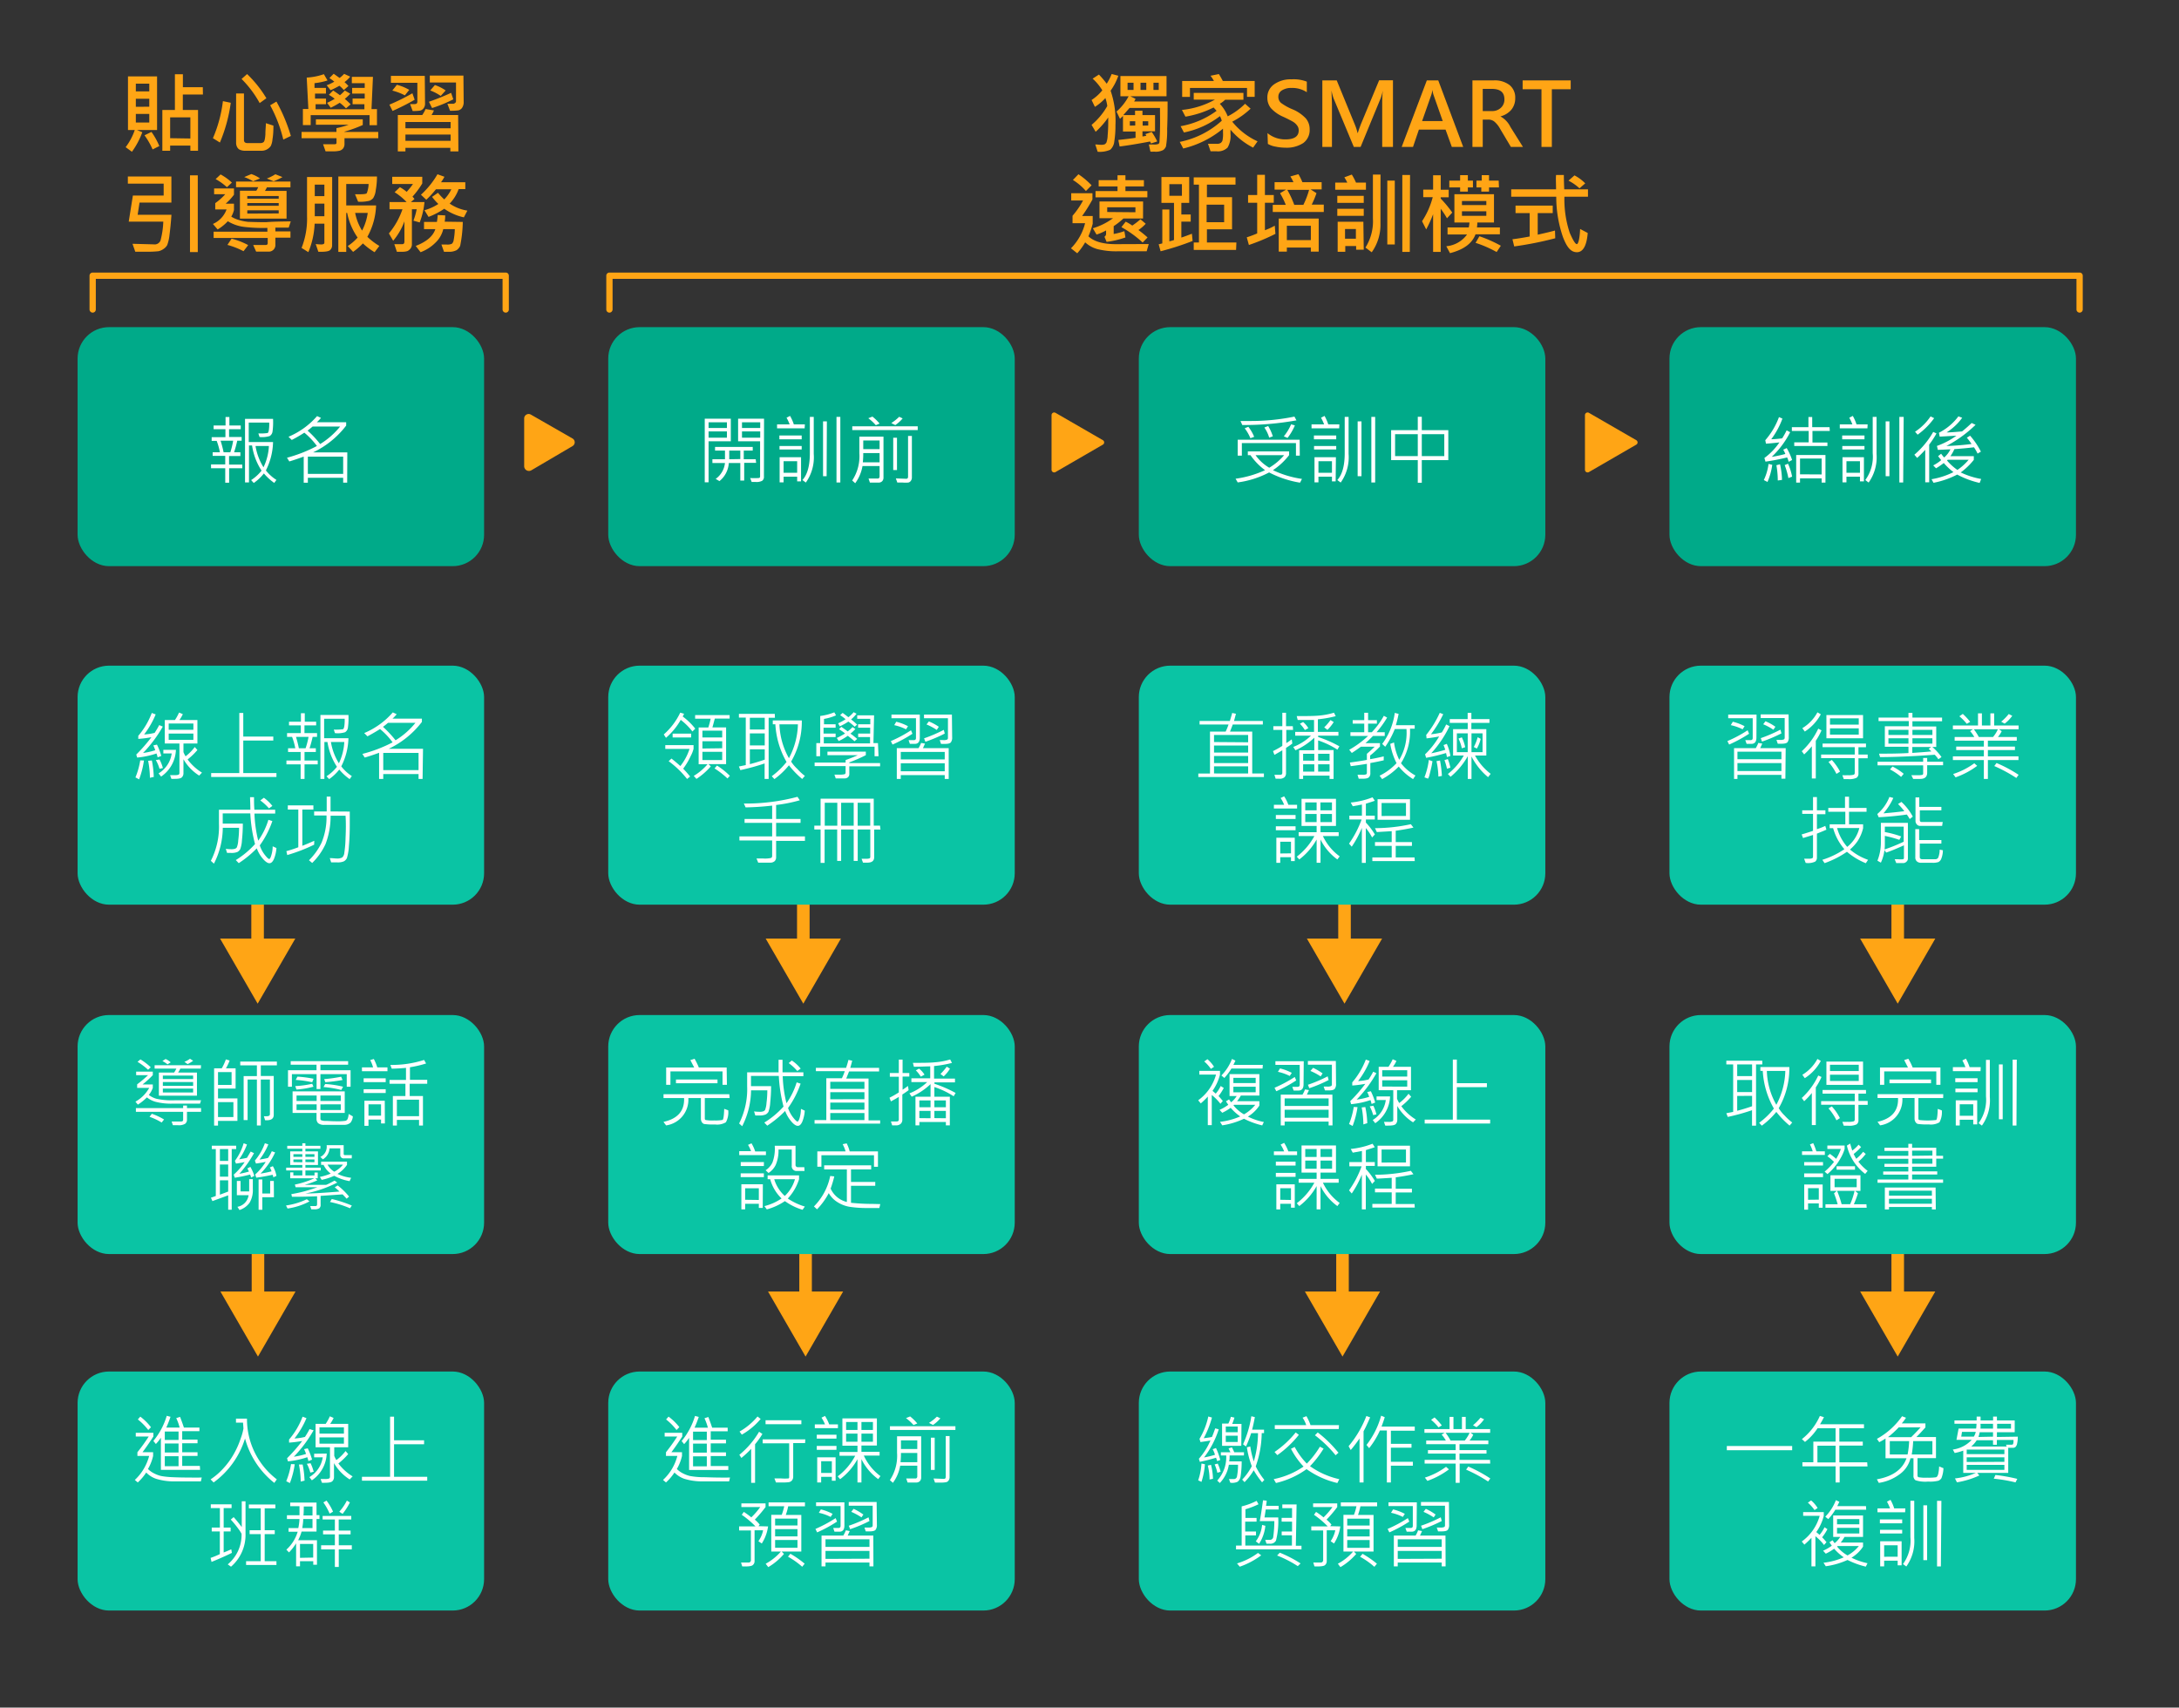 <svg id="圖層_4" data-name="圖層 4" xmlns="http://www.w3.org/2000/svg" viewBox="0 0 346.82 271.84"><rect x="0" y="0" width="346.82" height="271.84" fill="#333333" stroke="none"/><defs><style>.cls-1{fill:#ffa515;}.cls-2{fill:#00aa89;}.cls-3{fill:#fff;}.cls-4{fill:#0ac4a4;}</style></defs><title>rwd-live-flow</title><path class="cls-1" d="M91.15,69.82,84.49,66a.71.71,0,0,0-1.06.61v7.6a.76.76,0,0,0,1.14.66L91.15,71A.7.7,0,0,0,91.15,69.82Z"/><rect class="cls-2" x="265.72" y="52.08" width="64.7" height="38.05" rx="5"/><path class="cls-3" d="M282.08,74a10.3,10.3,0,0,1-.76,2.73l-.58-.31a8.48,8.48,0,0,0,.75-2.57Zm3.16-.77-.55.29a3.88,3.88,0,0,0-.24-.7,33,33,0,0,1-3.45.67l-.17-.58a10.12,10.12,0,0,0,2.39-2.48c-.93.11-1.64.17-2.14.2l-.11-.55a11.72,11.72,0,0,0,2.18-3.68l.55.24a12.89,12.89,0,0,1-1.78,3.29,16.17,16.17,0,0,0,1.74-.15,12.56,12.56,0,0,0,.71-1.27l.56.3A14.44,14.44,0,0,1,282,72.73a19.06,19.06,0,0,0,2.16-.46,3.3,3.3,0,0,0-.34-.68l.56-.26A9.49,9.49,0,0,1,285.24,73.23Zm-1.61,3.17-.67.09a14.17,14.17,0,0,0-.22-2.43l.58-.15A12.22,12.22,0,0,1,283.63,76.4Zm1.61-.52-.59.23a12.63,12.63,0,0,0-.59-2.07l.53-.22A8.84,8.84,0,0,1,285.24,75.88Zm6-7.27h-2.76v1.84h2.38V71h-5.28v-.58h2.3V68.61H285.2V68h2.64V66.39h.6V68h2.76Zm-.69,8.22h-.61v-.68h-3.44v.68h-.61v-4.4h4.66Zm-.61-1.3V73h-3.44v2.51Z"/><path class="cls-3" d="M297.23,68.19h-4.4v-.63h2a7.4,7.4,0,0,0-.49-1.06l.56-.29a7,7,0,0,1,.59,1.35h1.77Zm-.47,3.37h-3.53V71h3.53Zm0-1.62h-3.55v-.61h3.55Zm-.09,6.69h-.63v-.75h-2.15v.91h-.63v-4h3.41Zm-.63-1.37V73.42h-2.15v1.84Zm2.64-3a6.93,6.93,0,0,1-1.26,4.56l-.53-.4a6.3,6.3,0,0,0,1.18-4.27V66.37h.61Zm2.05,3.55h-.6V67.08h.6Zm2.19,1h-.61V66.37H303Z"/><path class="cls-3" d="M308.22,69a15.15,15.15,0,0,1-1.16,1.78v6h-.63V71.61q-.71.77-1.29,1.29l-.44-.51a13.7,13.7,0,0,0,3-3.63Zm-.37-2.43a11.58,11.58,0,0,1-2.63,2.63l-.41-.47a8.86,8.86,0,0,0,2.47-2.44Zm7.48,9.69-.24.62a14.06,14.06,0,0,1-3.57-1.33,13.8,13.8,0,0,1-3.77,1.31l-.32-.57a12.23,12.23,0,0,0,3.49-1.13,9.93,9.93,0,0,1-1.54-1.45,11.2,11.2,0,0,1-1.23.84l-.45-.46a6.59,6.59,0,0,0,1.27-.84c-.18-.23-.35-.44-.49-.63l.48-.39a6.17,6.17,0,0,0,.48.6,4,4,0,0,0,1-1.3l-2,.09-.15-.63a12.11,12.11,0,0,0,3.1-1.63l-2.66.15-.12-.62a8.85,8.85,0,0,0,3.1-2.61l.6.23a8.93,8.93,0,0,1-2.48,2.33c.6,0,1.42-.07,2.46-.16.55-.44,1.06-.89,1.53-1.34l.62.29A19.88,19.88,0,0,1,309.8,71a40.41,40.41,0,0,0,4-.32,9.28,9.28,0,0,0-.75-1l.52-.32a12.25,12.25,0,0,1,1.72,2.54l-.53.31a7,7,0,0,0-.57-1c-.94.11-2,.21-3.12.29a6.84,6.84,0,0,1-.63,1.12h3.72v.59a10.81,10.81,0,0,1-2.08,2A12.5,12.5,0,0,0,315.33,76.25Zm-2-3.07H310a.63.63,0,0,1-.1.12,8.19,8.19,0,0,0,1.65,1.5A8.83,8.83,0,0,0,313.35,73.18Z"/><rect class="cls-2" x="12.35" y="52.08" width="64.7" height="38.05" rx="5"/><path class="cls-3" d="M38.57,74.54h-2.1v2.31h-.62V74.54H33.59v-.61h2.26V72.57h-2V72H35a10.28,10.28,0,0,0-.51-1.81h-.8v-.59h2.19V68.33H34v-.59h1.9V66.39h.61v1.35h1.81v.59H36.46v1.24h2v.59h-.7A18.05,18.05,0,0,1,37.26,72h1v.6h-1.8v1.36h2.1Zm-1.46-4.38h-2A17.79,17.79,0,0,1,35.59,72h1.07A12.27,12.27,0,0,0,37.11,70.16ZM44,76.4l-.35.48A8.81,8.81,0,0,1,42,75.37a7.36,7.36,0,0,1-1.58,1.5h-.05l-.4-.44a6.79,6.79,0,0,0,1.66-1.51,9.92,9.92,0,0,1-1.51-4h-.49v5.88H39V66.68h4.46a11.09,11.09,0,0,1-.08,2,1,1,0,0,1-.46.74,4.18,4.18,0,0,1-1.61.15L41.12,69a8.18,8.18,0,0,0,1.44-.06c.1,0,.18-.19.23-.46a6.51,6.51,0,0,0,.06-1.21H39.59v3.1h3.87a10.52,10.52,0,0,1-1.14,4.52A6.57,6.57,0,0,0,44,76.4ZM42.8,71H40.67a9.24,9.24,0,0,0,1.27,3.39A8.78,8.78,0,0,0,42.8,71Z"/><path class="cls-3" d="M55.26,76.84h-.64v-.78H49v.79h-.66V72.69c-.93.34-1.7.6-2.29.77l-.37-.59A22.5,22.5,0,0,0,50.44,71a11.64,11.64,0,0,0-2-2.12,22.25,22.25,0,0,1-2,1.16l-.52-.51a12.43,12.43,0,0,0,4.55-3.29l.62.29a6.78,6.78,0,0,1-.66.69h4.67v.53a14.41,14.41,0,0,1-5.27,4.27h5.45Zm-.64-1.4V72.69H49v2.75Zm-.48-7.54H49.76c-.27.23-.53.45-.8.65a16.92,16.92,0,0,1,2,2.14A12.55,12.55,0,0,0,54.14,67.9Z"/><rect class="cls-2" x="96.81" y="52.08" width="64.7" height="38.05" rx="5"/><path class="cls-3" d="M116.32,70.25h-3.54v6.53h-.61V66.65h4.15Zm-.62-2.12v-.9h-2.92v.9Zm0,1.55v-1h-2.92v1Zm4.65,4h-1.9v2.82h-.62V73.71H116a4,4,0,0,1-1.49,2.88l-.6-.35a3.6,3.6,0,0,0,1.48-2.53h-2v-.6h2V71.73h-1.58v-.58h6v.58h-1.43v1.38h1.9Zm-2.52-.6V71.73h-1.76v1.38Zm3.76,2.79a.75.75,0,0,1-.28.67,1.93,1.93,0,0,1-1,.19l-.67,0-.24-.63a11.2,11.2,0,0,0,1.32,0,.23.23,0,0,0,.26-.26V70.25h-3.5v-3.6h4.13ZM121,68.13v-.9H118.1v.9Zm0,1.55v-1H118.1v1Z"/><path class="cls-3" d="M128.07,68.19h-4.39v-.63h2a6.45,6.45,0,0,0-.49-1.06l.56-.29a7,7,0,0,1,.6,1.35h1.76Zm-.47,3.37h-3.53V71h3.53Zm0-1.62h-3.55v-.61h3.55Zm-.1,6.69h-.62v-.75h-2.16v.91h-.63v-4h3.41Zm-.62-1.37V73.42h-2.16v1.84Zm2.64-3a6.93,6.93,0,0,1-1.26,4.56l-.54-.4c.79-.86,1.18-2.29,1.18-4.27V66.37h.62Zm2.05,3.55H131V67.08h.61Zm2.18,1h-.61V66.37h.61Z"/><path class="cls-3" d="M140.62,76.05a.81.81,0,0,1-.2.55.78.78,0,0,1-.57.23h-1.39l-.22-.65c.3,0,.8,0,1.5,0a.26.26,0,0,0,.18-.09.37.37,0,0,0,.08-.21V74.19h-2.72a6.51,6.51,0,0,1-1.16,2.74l-.48-.44a7,7,0,0,0,1.14-4.33V69.51h3.84Zm5.45-7.58H135.65v-.6h10.42ZM140,73.6V72.13h-2.6c0,.31,0,.8-.07,1.47Zm0-2.1V70.12h-2.6V71.5Zm0-4.07-.6.26a7.34,7.34,0,0,0-1.2-1.11l.66-.26A7.55,7.55,0,0,1,140,67.43Zm3.67-.82a5.7,5.7,0,0,1-1.17,1.06l-.64-.32a7.31,7.31,0,0,0,1.26-1Zm-.9,8.22h-.6V69.69h.6ZM145.14,76a.87.87,0,0,1-.16.54.66.66,0,0,1-.4.28,5.68,5.68,0,0,1-.92,0l-.84,0-.23-.66,1.65.06c.2,0,.29-.11.29-.35V69.4h.61Z"/><rect class="cls-2" x="181.26" y="52.08" width="64.7" height="38.05" rx="5"/><path class="cls-3" d="M207.23,76.24l-.31.6A16.38,16.38,0,0,1,202,75.21,15,15,0,0,1,197,76.8l-.34-.59a16.44,16.44,0,0,0,4.69-1.36,10.07,10.07,0,0,1-2.32-2.39h-.42v-.6h6.57v.6a10.78,10.78,0,0,1-2.57,2.39A16,16,0,0,0,207.23,76.24Zm-.35-3.7h-.61v-2h-8.61v2H197V70h9.86Zm-.53-5.62a47,47,0,0,1-8.62.74l-.29-.64,1.51,0a34.28,34.28,0,0,0,7.08-.7Zm-6.73,2.62-.6.22a6.87,6.87,0,0,0-.91-1.58l.58-.24A6.62,6.62,0,0,1,199.62,69.54Zm4.77,2.92h-4.55a7,7,0,0,0,2.18,2A9.47,9.47,0,0,0,204.39,72.46Zm-1.8-3-.58.21a5.54,5.54,0,0,0-.77-1.61l.61-.24A7.41,7.41,0,0,1,202.59,69.47Zm3.51-1.74a8.91,8.91,0,0,1-1.17,2l-.59-.26a7.87,7.87,0,0,0,1.16-1.91Z"/><path class="cls-3" d="M213.15,68.19h-4.4v-.63h2a7.4,7.4,0,0,0-.49-1.06l.56-.29a7,7,0,0,1,.59,1.35h1.77Zm-.47,3.37h-3.53V71h3.53Zm0-1.62h-3.55v-.61h3.55Zm-.09,6.69H212v-.75h-2.15v.91h-.63v-4h3.41ZM212,75.26V73.42h-2.15v1.84Zm2.65-3a6.93,6.93,0,0,1-1.26,4.56l-.54-.4c.79-.86,1.18-2.29,1.18-4.27V66.37h.62Zm2.05,3.55h-.61V67.08h.61Zm2.18,1h-.61V66.37h.61Z"/><path class="cls-3" d="M230.52,73.25H226.3v3.6h-.64v-3.6h-4.24V68.48h4.24V66.35h.64v2.13h4.22Zm-4.86-.64V69.12h-3.61v3.49Zm4.22,0V69.12H226.3v3.49Z"/><path class="cls-1" d="M127.86,152.17a1,1,0,0,1-1-1V143.4a1,1,0,0,1,2,0v7.77A1,1,0,0,1,127.86,152.17Z"/><polygon class="cls-1" points="121.87 149.42 127.86 159.78 133.84 149.42 121.87 149.42"/><path class="cls-1" d="M214,152.17a1,1,0,0,1-1-1V143.4a1,1,0,1,1,2,0v7.77A1,1,0,0,1,214,152.17Z"/><polygon class="cls-1" points="208.01 149.42 214 159.78 219.98 149.42 208.01 149.42"/><path class="cls-1" d="M302.05,152.17a1,1,0,0,1-1-1V143.4a1,1,0,0,1,2,0v7.77A1,1,0,0,1,302.05,152.17Z"/><polygon class="cls-1" points="296.07 149.42 302.05 159.78 308.03 149.42 296.07 149.42"/><path class="cls-1" d="M41,152.17a1,1,0,0,1-1-1V143.4a1,1,0,0,1,2,0v7.77A1,1,0,0,1,41,152.17Z"/><polygon class="cls-1" points="35.03 149.42 41.01 159.78 47 149.42 35.03 149.42"/><rect class="cls-4" x="265.72" y="105.97" width="64.7" height="38.05" rx="5"/><path class="cls-3" d="M278.39,116.81a22,22,0,0,1-3.17,1.72l-.28-.55a20.71,20.71,0,0,0,3.22-1.72Zm1.17.61c0,.67-.27,1-.8,1H278l-.21-.59h.82q.36,0,.36-.33v-3.16h-3.9v-.58h4.51Zm-1.88-1.81-.32.49a7.82,7.82,0,0,0-1.88-.66l.32-.54A7.89,7.89,0,0,1,277.68,115.61Zm6.49,8.36h-.63v-.61h-7V124H276v-4.9h3.46a4.91,4.91,0,0,0,.4-.83l.63.11-.33.72h4.06Zm-.63-3.1v-1.2h-7v1.2Zm0,1.88v-1.27h-7v1.27Zm0-6a23.61,23.61,0,0,1-3.09,1.31l-.2-.55a23.1,23.1,0,0,0,3.13-1.35Zm1.17.6a1.28,1.28,0,0,1-.2.8c-.14.17-.46.25-1,.25l-.55,0-.21-.61.56,0a1.38,1.38,0,0,0,.62-.08.3.3,0,0,0,.13-.27v-3.13h-3.82v-.58h4.44Zm-2.12-1.67-.33.49a8.87,8.87,0,0,0-1.62-.87l.36-.48A7.62,7.62,0,0,1,282.61,115.72Z"/><path class="cls-3" d="M289.92,116.27a11,11,0,0,1-.91,1.66v6h-.63v-5.13a11.28,11.28,0,0,1-1.22,1.3l-.38-.51A11.47,11.47,0,0,0,289.4,116Zm-.11-2.56a7.48,7.48,0,0,1-2.55,2.75l-.39-.54a6.58,6.58,0,0,0,2.4-2.52Zm7.46,7H295.8v2.42a.78.78,0,0,1-.3.69,2.74,2.74,0,0,1-1.35.21c-.23,0-.46,0-.69,0l-.22-.62a6.82,6.82,0,0,0,.82,0,3.28,3.28,0,0,0,1-.08.31.31,0,0,0,.15-.29v-2.35h-5.35v-.57h5.35v-1.17h-5.12v-.58H297v.58H295.8v1.17h1.47Zm-.74-3.18H290.7v-3.7h5.83Zm-3.68,5.32-.55.35a8.77,8.77,0,0,0-1.27-1.9l.53-.32A8.69,8.69,0,0,1,292.85,122.8Zm3-7.49v-1h-4.58v1Zm0,1.59v-1h-4.58v1Z"/><path class="cls-3" d="M309.27,121.82h-2.53V123c0,.67-.37,1-1.12,1l-1.11,0-.29-.59h.95a3,3,0,0,0,.82-.06.25.25,0,0,0,.11-.24v-1.27h-7.26v-.57h7.26v-.6h.64v.6h2.53Zm-.16-7h-4.72v.83h3.79v3.26h-.62a9.17,9.17,0,0,1,1.46,1.61l-.5.35a4.58,4.58,0,0,0-.58-.72q-4.83.36-8.7.38l-.16-.55c1.46,0,3,0,4.68-.1v-1H300v-3.26h3.81v-.83H299v-.55h4.76v-.75h.63v.75h4.72ZM303.76,117v-.81h-3.19V117Zm0,1.38v-.85h-3.19v.85Zm-.77,4.82-.4.48a9.31,9.31,0,0,0-1.77-1.19l.4-.46A9,9,0,0,1,303,123.18Zm4.58-6.2v-.81h-3.18V117Zm0,1.38v-.85h-3.18v.85Zm-.14,1.26c-.23-.22-.37-.36-.45-.42l.39-.3h-3v.94C305.65,119.77,306.66,119.7,307.43,119.62Z"/><path class="cls-3" d="M321.27,121H316.4V124h-.64V121h-4.93v-.59h4.93v-1h-4.4v-.56h4.4v-.94h-4.65v-.58h3.13a5,5,0,0,0-.67-.94l.45-.29h-3.19v-.6h4v-1.94h.62v1.94h1.35v-1.94h.6v1.94h3.89v.6h-3.12l.43.3a4.54,4.54,0,0,1-.6.93h3v.58h-4.6v.94h4.31v.56H316.4v1h4.87Zm-6.57.92a13,13,0,0,1-3.44,1.83l-.39-.53a11.72,11.72,0,0,0,3.37-1.71Zm-1.13-7-.53.31a7.75,7.75,0,0,0-1.18-1.2l.55-.38A10.06,10.06,0,0,1,313.57,114.9Zm4.4,1.18h-3.8a8.82,8.82,0,0,1,.79,1.23h2.26A5.3,5.3,0,0,0,318,116.08Zm3.31,7.26-.35.49a23.66,23.66,0,0,0-3.51-1.9l.36-.48A21.41,21.41,0,0,1,321.28,123.34Zm-1-9.41a5.51,5.51,0,0,1-1.21,1.25l-.55-.31a8.39,8.39,0,0,0,1.2-1.22Z"/><path class="cls-3" d="M290.7,132.08c-.46.21-1,.42-1.51.63v3.86a.78.78,0,0,1-.27.59,2.64,2.64,0,0,1-1.52.21l-.25-.67c.24,0,.47,0,.68,0a1.48,1.48,0,0,0,.62-.07.29.29,0,0,0,.12-.26v-3.45c-.43.14-1,.31-1.59.49l-.22-.57c.67-.2,1.27-.39,1.81-.57v-2.71h-1.72V129h1.72v-2.11h.62V129h1.35v.62h-1.35V132a11.21,11.21,0,0,0,1.33-.52Zm6.63,4.8-.36.54a11,11,0,0,1-3-1.82,15.23,15.23,0,0,1-3.56,1.81h0l0,0-.09-.13-.27-.4a13.22,13.22,0,0,0,3.51-1.69,8.76,8.76,0,0,1-1.79-3.35h-.55v-.61h2.49v-2H291v-.61h2.66v-1.79h.64v1.79h2.79v.61h-2.79v2h2.24v.61a6.43,6.43,0,0,1-.89,2.08,6.94,6.94,0,0,1-1.2,1.32A9,9,0,0,0,297.33,136.88Zm-1.39-5.06H292.4a7.77,7.77,0,0,0,1.61,3A5.54,5.54,0,0,0,295.94,131.82Z"/><path class="cls-3" d="M304.45,130l-.49.39a7.75,7.75,0,0,0-.46-.72c-1.45.21-2.94.35-4.48.43l-.22-.51a6.9,6.9,0,0,0,1.93-2.72l.62.16a10,10,0,0,1-1.57,2.45c1.25-.1,2.36-.22,3.32-.34a9.13,9.13,0,0,0-1-1.14l.54-.34A9,9,0,0,1,304.45,130Zm-.78,6.67a.63.63,0,0,1-.22.5.77.77,0,0,1-.48.23c-.18,0-.56,0-1.15,0l-.25-.61.56,0a3.88,3.88,0,0,0,.75,0,.2.2,0,0,0,.16-.22v-2c-1.14.52-2.09.91-2.83,1.16l-.27-.4a6.83,6.83,0,0,1-.57,2l-.55-.31a7.82,7.82,0,0,0,.55-2.87V131h4.3ZM303,134V131.6h-3v.86a15.8,15.8,0,0,1,2.6.7l-.29.54a18.12,18.12,0,0,0-2.31-.63v1.16c0,.34,0,.67-.05,1A27.7,27.7,0,0,0,303,134Zm6.24,1.36a3.76,3.76,0,0,1-.25,1.33,1,1,0,0,1-.45.54,2.69,2.69,0,0,1-1,.12l-1.8,0a.94.94,0,0,1-.65-.23.81.81,0,0,1-.24-.62v-4.51h.61v1.74H309v.57h-3.44v2.14c0,.23.14.35.43.35,1.22,0,1.91,0,2.09,0a.57.57,0,0,0,.41-.24,3.57,3.57,0,0,0,.24-1.29Zm-.12-3.88h-3.5a.66.66,0,0,1-.53-.24.79.79,0,0,1-.21-.55v-3.74h.6v1.5H309V129h-3.43v1.57c0,.19.1.29.32.29h3.32Z"/><rect class="cls-4" x="12.35" y="105.97" width="64.7" height="38.05" rx="5"/><path class="cls-3" d="M22.91,121.07a13.61,13.61,0,0,1-.77,3l-.58-.31a12.05,12.05,0,0,0,.76-2.71Zm3-5.4a20.7,20.7,0,0,1-3.14,4.2,10.61,10.61,0,0,0,1.94-.44,5.08,5.08,0,0,0-.31-.76l.58-.13a9.93,9.93,0,0,1,.69,1.8l-.58.23a4.6,4.6,0,0,0-.18-.62,13.41,13.41,0,0,1-3.08.65l-.14-.48a25.61,25.61,0,0,0,2.41-2.76,17.63,17.63,0,0,1-2.09.27l0-.49a12.32,12.32,0,0,0,2.15-3.64l.62.23a13.93,13.93,0,0,1-1.84,3.19,8.42,8.42,0,0,0,1.67-.25,12.84,12.84,0,0,0,.73-1.24Zm-1.4,8-.65.15a14.73,14.73,0,0,0-.28-2.7l.59-.06A15.29,15.29,0,0,1,24.47,123.62Zm1.44-1.41-.56.13A5.93,5.93,0,0,0,24.8,121l.59-.09A6.25,6.25,0,0,1,25.91,122.21ZM28,119.37a5.37,5.37,0,0,1-2.36,4.26l-.4-.51a4.41,4.41,0,0,0,2.09-3.18H26v-.57ZM32.15,123l-.45.47a7.51,7.51,0,0,1-2.5-2.6v2.22a.89.89,0,0,1-.24.64c-.15.18-.53.26-1.13.26a4.44,4.44,0,0,1-.55,0l-.21-.59h.69a1.76,1.76,0,0,0,.66-.07.31.31,0,0,0,.14-.28v-4.69H26.23v-3.73h1.61a7.34,7.34,0,0,0,.66-1.2l.6.26a5.54,5.54,0,0,1-.55.94h2.87v3.73H29.2v1.37a3.82,3.82,0,0,0,.34.67A7.41,7.41,0,0,0,31,118.92l.42.48a10.63,10.63,0,0,1-1.56,1.5A8.11,8.11,0,0,0,32.15,123Zm-1.37-6.82v-1H26.85v1Zm0,1.6v-1H26.85v1Z"/><path class="cls-3" d="M44,123.69H33.61v-.62h4.48V113.5h.63v3.76H43.5v.63H38.72v5.18H44Z"/><path class="cls-3" d="M50.57,121.68h-2.1V124h-.62v-2.32H45.59v-.61h2.26v-1.36h-2v-.59H47a10.28,10.28,0,0,0-.51-1.81h-.8v-.6h2.19v-1.23H46v-.59h1.9v-1.35h.61v1.35h1.81v.59H48.46v1.23h2v.6h-.7c-.13.59-.29,1.2-.49,1.81h1v.59h-1.8v1.36h2.1Zm-1.46-4.37h-2a17.15,17.15,0,0,1,.46,1.81h1.07A12.27,12.27,0,0,0,49.11,117.31ZM56,123.55l-.35.48A8.56,8.56,0,0,1,54,122.51a7.36,7.36,0,0,1-1.58,1.5h-.05l-.4-.43a6.79,6.79,0,0,0,1.66-1.51,10,10,0,0,1-1.51-3.95h-.49V124H51V113.82h4.46a11.09,11.09,0,0,1-.08,2,1,1,0,0,1-.46.75,4,4,0,0,1-1.61.14l-.18-.56a8.18,8.18,0,0,0,1.44-.06c.1,0,.18-.2.23-.47a6.33,6.33,0,0,0,.06-1.2H51.59v3.1h3.87A10.47,10.47,0,0,1,54.32,122,6.61,6.61,0,0,0,56,123.55Zm-1.23-5.43H52.67a9.24,9.24,0,0,0,1.27,3.39A8.87,8.87,0,0,0,54.8,118.12Z"/><path class="cls-3" d="M67.26,124h-.64v-.77H61V124h-.66v-4.16c-.93.34-1.7.59-2.29.76l-.37-.58a22.5,22.5,0,0,0,4.81-1.84,11.64,11.64,0,0,0-2-2.12c-.61.39-1.29.78-2,1.16l-.52-.52a12.32,12.32,0,0,0,4.55-3.29l.62.29a6.78,6.78,0,0,1-.66.7h4.67v.53a14.41,14.41,0,0,1-5.27,4.27h5.45Zm-.64-1.4v-2.74H61v2.74Zm-.48-7.53H61.76c-.27.23-.53.44-.8.64a17.63,17.63,0,0,1,2,2.14A12.32,12.32,0,0,0,66.14,115.05Z"/><path class="cls-3" d="M44,135a5.67,5.67,0,0,1-.39,1.73c-.2.46-.44.69-.73.69s-.67-.26-1.09-.77a5.33,5.33,0,0,1-.92-1.6A16.62,16.62,0,0,1,38,137.41l-.47-.49a13.82,13.82,0,0,0,3.06-2.55,23.74,23.74,0,0,1-.75-4.88H35.45v1.63h3.2c0,1-.06,1.88-.14,2.65a4.8,4.8,0,0,1-.28,1.43,1.14,1.14,0,0,1-.44.43,2.5,2.5,0,0,1-1.06.15h-.59l-.2-.65a5.76,5.76,0,0,0,.82.06,1.87,1.87,0,0,0,.67-.08.67.67,0,0,0,.26-.2,3.55,3.55,0,0,0,.23-1.13,15.22,15.22,0,0,0,.13-2H35.46a12.7,12.7,0,0,1-1.41,5.71l-.49-.45a12,12,0,0,0,1.29-5.9v-2.23h5c0-.88-.05-1.55-.05-2h.63c0,.61,0,1.29.06,2h3.31v.61H40.5a20.65,20.65,0,0,0,.6,4.31,11.54,11.54,0,0,0,1.62-3.32l.63.2a14.63,14.63,0,0,1-2,3.87,4.85,4.85,0,0,0,.83,1.55c.33.42.56.62.67.62s.24-.23.36-.68a4.82,4.82,0,0,0,.19-1.34Zm-.65-6.7-.54.39a7.84,7.84,0,0,0-1.38-1.26L42,127A6.72,6.72,0,0,1,43.37,128.32Z"/><path class="cls-3" d="M50,134.47a26.6,26.6,0,0,1-4.28,1.65l-.14-.62a19.38,19.38,0,0,0,1.9-.62v-6H45.81v-.67h4.07v.67H48.12v5.77c.59-.23,1.23-.5,1.9-.8Zm5.67-5.27c0,1,0,1.66,0,2.14,0,1.25-.05,2.37-.14,3.37a7.85,7.85,0,0,1-.31,1.88,1.12,1.12,0,0,1-.51.54,2.4,2.4,0,0,1-1,.16l-1,0-.22-.68c.47,0,.84.06,1.1.06a1.7,1.7,0,0,0,.87-.16,1.09,1.09,0,0,0,.34-.72,18.17,18.17,0,0,0,.2-2.42c.06-1.24.07-2.41,0-3.51H52.62a12.44,12.44,0,0,1-.81,4.52,10.14,10.14,0,0,1-2.12,3l-.51-.43a10,10,0,0,0,2-2.79,10.7,10.7,0,0,0,.79-4.34H50v-.64h2v-2.36h.61v2.36Z"/><rect class="cls-4" x="96.81" y="105.97" width="64.7" height="38.05" rx="5"/><path class="cls-3" d="M110.66,116l-.45.45a10.18,10.18,0,0,0-1.86-1.85,10.82,10.82,0,0,1-2.35,2.86l-.35-.54a10.73,10.73,0,0,0,2.62-3.47l.61.18a3.83,3.83,0,0,1-.22.43A10.34,10.34,0,0,1,110.66,116Zm-.27,3.2a5,5,0,0,1-.46,1.17,10.94,10.94,0,0,1-1.19,2c.43.45.8.87,1.1,1.25l-.48.39a15,15,0,0,0-2.93-2.83l.44-.42c.42.32.89.72,1.42,1.19a8.56,8.56,0,0,0,1.46-2.73h-3.86v-.6h4.5Zm-.39-1.8h-2.94v-.61H110Zm6.13-3h-2.36c-.19.72-.31,1.18-.38,1.4h2.18v5.85h-2.81l.38.35a11.17,11.17,0,0,1-2.29,2l-.43-.48a9,9,0,0,0,2.2-1.86H111.2v-5.85h1.54a11.47,11.47,0,0,0,.37-1.4h-2.47v-.57h5.49Zm-1.18,3v-1.08H111.8v1.08Zm0,1.72V118H111.8v1.16Zm0,1.88v-1.31H111.8v1.31Zm1.24,2.48-.4.45a13.62,13.62,0,0,0-2.06-1.6l.39-.46A12.21,12.21,0,0,1,116.19,123.53Z"/><path class="cls-3" d="M123.34,114.27h-1V124h-.64v-2.46a36.63,36.63,0,0,1-3.86,1.06l-.23-.58,1.09-.22v-7.56h-1.09v-.59h5.71Zm-1.62,1.86v-1.86h-2.37v1.86Zm0,2.54v-1.92h-2.37v1.92Zm0,2.26v-1.64h-2.37v2.36Q120.34,121.4,121.72,120.93Zm6.39,2.59-.43.49a14,14,0,0,1-2.11-2.18,12.2,12.2,0,0,1-2.31,2.2l-.42-.46a12.39,12.39,0,0,0,2.35-2.27,13.51,13.51,0,0,1-1.78-6H123v-.61h4.62a12.63,12.63,0,0,1-1.7,6.55,5.92,5.92,0,0,0,1,1.18A8.08,8.08,0,0,0,128.11,123.52ZM127,115.31h-2.94a11.69,11.69,0,0,0,1.51,5.39A12,12,0,0,0,127,115.31Z"/><path class="cls-3" d="M140.08,122h-4.9v1.2a.67.67,0,0,1-.22.54.78.78,0,0,1-.52.18l-1.42,0-.21-.6.69,0a3.65,3.65,0,0,0,.95-.07.31.31,0,0,0,.14-.29v-1h-4.93v-.56h4.93V121c.75-.27,1.4-.53,1.94-.78H131.7v-.56h6.11v.56a25.66,25.66,0,0,1-2.63,1.15v.11h4.9Zm-.25-1.61h-.63v-1.52h-8.67v1.52h-.6V118.3h.62l0-4.32a8.9,8.9,0,0,0,2.24-.58l.28.48a8.05,8.05,0,0,1-1.92.57v.85H133v.55h-1.92v.93H133v.56h-1.88v1h7.36v-1h-1.89v-.56h1.91v-.93h-1.92v-.55h1.94l0-.87h-2.08v-.55h2.68l-.1,4.42h.72Zm-3.4-2.75L136,118c-.11-.11-.46-.4-1.06-.87a8,8,0,0,1-1.45.84l-.3-.49a10.93,10.93,0,0,0,1.31-.71,3.77,3.77,0,0,0-.51-.39l-.44-.3.36-.37c.58.4.92.64,1,.73a4.52,4.52,0,0,0,.78-.69l.45.31a6.32,6.32,0,0,1-.79.74C135.6,116.93,135.93,117.21,136.43,117.63Zm0-2.29-.4.34a7.78,7.78,0,0,0-1-.82,9.16,9.16,0,0,1-1.37.76l-.26-.48a8.6,8.6,0,0,0,1.19-.65,7.57,7.57,0,0,0-.87-.65l.4-.36c.48.35.78.58.91.69a5.06,5.06,0,0,0,.84-.8l.46.24a5.58,5.58,0,0,1-.87.91A8.82,8.82,0,0,1,136.4,115.34Z"/><path class="cls-3" d="M145.23,116.81a21.51,21.51,0,0,1-3.17,1.72l-.27-.55a20.69,20.69,0,0,0,3.21-1.72Zm1.17.61c0,.67-.26,1-.8,1h-.78l-.2-.59h.81q.36,0,.36-.33v-3.16h-3.9v-.58h4.51Zm-1.88-1.81-.31.49a8,8,0,0,0-1.88-.66l.32-.54A7.81,7.81,0,0,1,144.52,115.61ZM151,124h-.63v-.61h-7V124h-.63v-4.9h3.46a4.93,4.93,0,0,0,.41-.83l.62.11-.33.72H151Zm-.63-3.1v-1.2h-7v1.2Zm0,1.88v-1.27h-7v1.27Zm0-6a23,23,0,0,1-3.08,1.31l-.21-.55a23.2,23.2,0,0,0,3.14-1.35Zm1.18.6a1.22,1.22,0,0,1-.21.8c-.14.17-.46.25-1,.25l-.56,0-.21-.61.56,0a1.33,1.33,0,0,0,.62-.08.28.28,0,0,0,.13-.27v-3.13h-3.81v-.58h4.44Zm-2.13-1.67-.32.49a9.32,9.32,0,0,0-1.63-.87l.37-.48A7.78,7.78,0,0,1,149.45,115.72Z"/><path class="cls-3" d="M128.12,133.86h-4.59v2.59a.88.88,0,0,1-.21.62,1,1,0,0,1-.69.26c-.31,0-.73,0-1.26,0h-.69l-.27-.66c.35,0,.7,0,1.07,0a4.46,4.46,0,0,0,1.26-.09.38.38,0,0,0,.16-.35v-2.43h-5.21v-.65h5.21v-2.15h-4.39v-.62h4.39v-2.13c-1.41.16-2.82.26-4.23.28l-.27-.61a31.92,31.92,0,0,0,8.53-1.07l.37.55a24,24,0,0,1-3.77.75v2.23h3.89v.62h-3.89v2.15h4.59Z"/><path class="cls-3" d="M140.14,132.06h-1v4.39c0,.59-.36.88-1.08.88l-.7,0-.23-.62.62,0a1.92,1.92,0,0,0,.65-.06.27.27,0,0,0,.12-.26v-4.34h-2v5h-.64v-5h-2v5h-.63v-5h-2v5.32h-.64v-5.32h-1v-.61h1v-4.29h8.46v4.29h1Zm-6.87-.61V127.8h-2v3.65Zm2.61,0V127.8h-2v3.65Zm2.63,0V127.8h-2v3.65Z"/><rect class="cls-4" x="181.26" y="105.97" width="64.7" height="38.05" rx="5"/><path class="cls-3" d="M201.17,123.7H190.73v-.56h1.86v-6.67h2.49a9.8,9.8,0,0,0,.46-1.13h-4.61v-.57h4.82c.18-.57.31-1,.37-1.27l.6.13c-.15.56-.25.94-.31,1.14H201v.57h-4.79c-.08.23-.23.61-.44,1.13h3.54v6.67h1.86Zm-2.51-5.53V117h-5.43v1.13Zm0,1.64v-1.12h-5.43v1.12Zm0,1.67v-1.13h-5.43v1.13Zm0,1.66V122h-5.43v1.13Z"/><path class="cls-3" d="M205.81,116.2h-1.08v2.1a8.89,8.89,0,0,0,.87-.6l.09.67a11.45,11.45,0,0,1-1,.69v4a.92.92,0,0,1-.23.66,1.14,1.14,0,0,1-.83.25h-.59l-.2-.62h.92c.22,0,.34-.11.34-.31v-3.6c-.25.16-.67.4-1.26.73l-.22-.6a14,14,0,0,0,1.48-.83V116.2h-1.43v-.59h1.43v-2.14h.59v2.14h1.08Zm7.37,2.61-.31.53a13.69,13.69,0,0,0-3.07-1.47v1.54h2.46V124h-.64v-.52h-4.21V124h-.63v-4.56h2.41v-2a10.66,10.66,0,0,1-3,2l-.35-.53a8.57,8.57,0,0,0,2.83-1.8h-2.52v-.6h3v-1.89c-.69,0-1.56,0-2.6,0l-.16-.62c1.5,0,2.68,0,3.52-.08a11.29,11.29,0,0,0,2.41-.46l.28.55a18,18,0,0,1-2.84.5v2h3.27v.6H209.8v.22A18.53,18.53,0,0,1,213.18,118.81Zm-4.94-2.89-.55.3a5.68,5.68,0,0,0-.79-1l.51-.28A3.76,3.76,0,0,1,208.24,115.92Zm.95,5.18V120h-1.78v1.09Zm0,1.74v-1.17h-1.78v1.17Zm2.43-1.74V120H209.8v1.09Zm0,1.74v-1.17H209.8v1.17Zm.66-7.89a6.63,6.63,0,0,1-1,1.24l-.51-.4a8.5,8.5,0,0,0,1-1.16Z"/><path class="cls-3" d="M220.78,114.24a16.32,16.32,0,0,1-1.68,2.33h1.3v.59h-1.87c-.43.45-.84.84-1.2,1.15h2.31v.54c-.5.5-1,1-1.56,1.42v.59c.72-.12,1.43-.27,2.16-.45l0,.63c-.66.15-1.37.3-2.13.43v1.64a.84.84,0,0,1-.22.62c-.14.16-.49.24-1,.24l-.63,0-.19-.63.76,0a1.48,1.48,0,0,0,.62-.07.31.31,0,0,0,.11-.27v-1.4c-1.05.17-1.91.29-2.57.37l-.14-.58c1-.13,1.93-.27,2.71-.42V120c.42-.35.83-.73,1.24-1.13h-2.19c-.52.38-1,.71-1.45,1l-.41-.51a15.27,15.27,0,0,0,3-2.2h-2.81v-.59h2.2V115.2h-1.84v-.56h1.84v-1.17h.61v1.17h1.4v.56h-1.4v1.37h.59a12.48,12.48,0,0,0,1.92-2.62Zm4.51,9.22-.38.57a9,9,0,0,1-2.28-2,11,11,0,0,1-2.64,2l-.41-.54a9.22,9.22,0,0,0,2.7-2,10.63,10.63,0,0,1-1-3.07l.6-.22a9.1,9.1,0,0,0,.83,2.76,8.36,8.36,0,0,0,1.15-4.9H222a13.58,13.58,0,0,1-1.52,2.82l-.48-.45a10.73,10.73,0,0,0,2-4.94l.61.16a18.31,18.31,0,0,1-.44,1.8h3V116h-.75a9.41,9.41,0,0,1-1.43,5.5A7.47,7.47,0,0,0,225.29,123.46Z"/><path class="cls-3" d="M228,121.19c-.07.4-.13.75-.19,1s-.15.65-.26,1.07a2.09,2.09,0,0,1-.26.7l-.57-.21a11.58,11.58,0,0,0,.7-2.77Zm2.85-.85-.54.19-.15-.65a30.23,30.23,0,0,1-3.17.76l-.17-.55a13.1,13.1,0,0,0,2.24-2.85c-.54.11-1.19.21-2,.31L227,117a16.39,16.39,0,0,0,2.16-3.52l.55.22a18.15,18.15,0,0,1-1.95,3.19,12,12,0,0,0,1.73-.29,11.5,11.5,0,0,0,.69-1.27l.53.27a17.48,17.48,0,0,1-2.91,4.32,20.87,20.87,0,0,0,2.24-.56c-.09-.27-.18-.52-.28-.75l.52-.19A7.47,7.47,0,0,1,230.85,120.34Zm-1.35,3.18-.56.11a12.66,12.66,0,0,0-.3-2.46l.56-.1A18.41,18.41,0,0,1,229.5,123.52Zm1.35-1.31-.54.17a9.19,9.19,0,0,0-.4-1.37l.53-.17A7.92,7.92,0,0,1,230.85,122.21Zm6.4,1-.4.51a10.4,10.4,0,0,1-2.64-3.3V124h-.59v-3.62a11.6,11.6,0,0,1-2.74,3.28l-.43-.44a10,10,0,0,0,2.53-2.94h-1.7v-4.2h2.33v-1h-2.86v-.6h2.85v-1h.59v1h2.88v.6h-2.88v1h2.38v4.2h-1.8A9.17,9.17,0,0,0,237.25,123.18Zm-3.64-3.47v-3h-1.73v3Zm-.41-.79-.53.18a6.17,6.17,0,0,0-.53-1.55l.53-.2A6.46,6.46,0,0,1,233.2,118.92Zm2.77.79v-3h-1.76v3Zm-.3-2.12a5.26,5.26,0,0,1-.61,1.55l-.48-.25a6.92,6.92,0,0,0,.61-1.56Z"/><path class="cls-3" d="M206.45,128.71h-3.69v-.59h1.63a5.6,5.6,0,0,0-.56-1.08l.56-.27a6.54,6.54,0,0,1,.67,1.35h1.39Zm-.24,1.67h-3.14v-.63h3.14Zm0,1.79h-3.14v-.63h3.14Zm-.13,4.91h-.6v-.62h-1.71v.9h-.62v-4h2.93Zm-.6-1.23V134h-1.71v1.87Zm7.75.48-.37.49a8.68,8.68,0,0,1-2.68-3.17v3.7h-.62v-3.7a10.29,10.29,0,0,1-2.76,3.17l-.4-.44a10.32,10.32,0,0,0,2.8-3.28h-2.5v-.61h2.86v-1h-2.4v-4.32h5.48v4.32h-2.46v1h2.89v.61h-2.51A8.45,8.45,0,0,0,213.23,136.33ZM209.56,129v-1.26h-1.81V129Zm0,1.88v-1.3h-1.81v1.3ZM212,129v-1.26h-1.84V129Zm0,1.88v-1.3h-1.84v1.3Z"/><path class="cls-3" d="M218.83,132.84l-.44.48a8.14,8.14,0,0,0-1-1.5v5.55h-.63v-5.58a16.18,16.18,0,0,1-1.61,3l-.43-.49a16.15,16.15,0,0,0,2-3.84h-1.95v-.61h2v-1.77l-1.46.27-.32-.59a13,13,0,0,0,3.47-.83l.36.55c-.58.2-1.06.35-1.42.46v1.91h1.42v.61h-1.42v.49A10.87,10.87,0,0,1,218.83,132.84Zm6.35,4.24h-6.75v-.58h3.08v-1.84h-2.66v-.6h2.66v-1.74l-2.37.14-.29-.62a27.1,27.1,0,0,0,5.71-.63l.41.54c-.81.18-1.75.35-2.82.5v1.81h2.58v.6h-2.58v1.84h3Zm-.76-6.57h-5.16v-3.28h5.16Zm-.64-.61v-2.07H219.9v2.07Z"/><path class="cls-1" d="M128.22,208.35a1,1,0,0,1-1-1v-7.77a1,1,0,0,1,2,0v7.77A1,1,0,0,1,128.22,208.35Z"/><polygon class="cls-1" points="122.24 205.6 128.22 215.96 134.2 205.6 122.24 205.6"/><path class="cls-1" d="M213.68,208.35a1,1,0,0,1-1-1v-7.77a1,1,0,1,1,2,0v7.77A1,1,0,0,1,213.68,208.35Z"/><polygon class="cls-1" points="207.69 205.6 213.68 215.96 219.66 205.6 207.69 205.6"/><path class="cls-1" d="M302.05,208.35a1,1,0,0,1-1-1v-7.77a1,1,0,1,1,2,0v7.77A1,1,0,0,1,302.05,208.35Z"/><polygon class="cls-1" points="296.07 205.6 302.05 215.96 308.03 205.6 296.07 205.6"/><path class="cls-1" d="M41.06,208.35a1,1,0,0,1-1-1v-7.77a1,1,0,0,1,2,0v7.77A1,1,0,0,1,41.06,208.35Z"/><polygon class="cls-1" points="35.08 205.6 41.06 215.96 47.04 205.6 35.08 205.6"/><rect class="cls-4" x="265.72" y="161.59" width="64.7" height="38.05" rx="5"/><path class="cls-3" d="M280.5,169.45h-1v9.75h-.64v-2.46a33.55,33.55,0,0,1-3.86,1.07l-.23-.59,1.09-.21v-7.56h-1.09v-.59h5.72Zm-1.63,1.86v-1.86H276.5v1.86Zm0,2.54v-1.92H276.5v1.92Zm0,2.26v-1.65H276.5v2.37Q277.51,176.58,278.87,176.11Zm6.39,2.59-.42.49a13.94,13.94,0,0,1-2.11-2.18,12.42,12.42,0,0,1-2.31,2.19l-.43-.45a12.1,12.1,0,0,0,2.35-2.27,13.63,13.63,0,0,1-1.77-6h-.38v-.61h4.61a12.66,12.66,0,0,1-1.69,6.55,5.84,5.84,0,0,0,.95,1.18A9.33,9.33,0,0,0,285.26,178.7Zm-1.1-8.21h-2.94a11.61,11.61,0,0,0,1.51,5.39A12.13,12.13,0,0,0,284.16,170.49Z"/><path class="cls-3" d="M289.92,171.45a11,11,0,0,1-.91,1.66v6h-.63V174a10.67,10.67,0,0,1-1.22,1.31l-.38-.52a11.31,11.31,0,0,0,2.62-3.57Zm-.11-2.56a7.48,7.48,0,0,1-2.55,2.75l-.39-.54a6.58,6.58,0,0,0,2.4-2.52Zm7.46,7H295.8v2.42a.78.78,0,0,1-.3.69,2.74,2.74,0,0,1-1.35.21c-.23,0-.46,0-.69,0l-.22-.62a6.82,6.82,0,0,0,.82,0,3.28,3.28,0,0,0,1-.08.31.31,0,0,0,.15-.29v-2.35h-5.35v-.57h5.35V174.1h-5.12v-.58H297v.58H295.8v1.17h1.47Zm-.74-3.18H290.7V169h5.83ZM292.85,178l-.55.35a8.53,8.53,0,0,0-1.27-1.9l.53-.32A8.45,8.45,0,0,1,292.85,178Zm3-7.49v-1h-4.58v1Zm0,1.58v-1h-4.58v1Z"/><path class="cls-3" d="M309.28,174.81h-3.94v3.26a.24.24,0,0,0,.13.23,12.08,12.08,0,0,0,2.69,0c.14-.06.23-.65.26-1.77l.65.24a3.33,3.33,0,0,1-.38,1.9A2.67,2.67,0,0,1,307,179a9.91,9.91,0,0,1-1.77-.08.67.67,0,0,1-.35-.3,1,1,0,0,1-.15-.56v-3.26h-1.94a4.13,4.13,0,0,1-3.54,4.35l-.42-.56q3.4-.75,3.27-3.79h-3.26v-.61h10.46Zm-.43-2.11h-.66v-2.14H299.9v2.14h-.67v-2.76h4.45c-.31-.62-.51-1-.6-1.18l.66-.21a9.88,9.88,0,0,1,.69,1.39h4.42Zm-1.5-.25h-6.61v-.59h6.61Z"/><path class="cls-3" d="M315.23,170.52h-4.4v-.63h2a8.08,8.08,0,0,0-.49-1.07l.56-.29a6.79,6.79,0,0,1,.59,1.36h1.77Zm-.47,3.36h-3.53v-.58h3.53Zm0-1.61h-3.55v-.62h3.55ZM314.7,179h-.63v-.74h-2.15v.91h-.63v-4h3.41Zm-.63-1.37v-1.83h-2.15v1.83Zm2.64-3a6.93,6.93,0,0,1-1.26,4.56l-.53-.39a6.32,6.32,0,0,0,1.18-4.27v-5.8h.61Zm2.05,3.55h-.6v-8.73h.6Zm2.19,1h-.61V168.69H321Z"/><path class="cls-3" d="M290.45,183.86h-3.63v-.57h1.7a6.16,6.16,0,0,0-.44-1.1l.52-.21a9.38,9.38,0,0,1,.5,1.31h1.35Zm-.29,1.68h-3V185h3Zm0,1.85h-3v-.59h3Zm-.06,4.88h-.61v-.7h-1.71v1h-.61v-4h2.93Zm-.61-1.29v-1.83h-1.71V191Zm4.11-8.07a6.68,6.68,0,0,1-.65,1.48,9.07,9.07,0,0,1-2.08,2.52l-.45-.39a10.89,10.89,0,0,0,1.49-1.55,7.28,7.28,0,0,0-1.06-.9l.4-.38a10.11,10.11,0,0,1,1,.79,7.84,7.84,0,0,0,.75-1.57h-2.15v-.55h2.75Zm3.51,9.36h-6.56v-.56h1.94a16.11,16.11,0,0,0-.58-1.74l.43-.38h-1V187.1h4.78v2.49h-.85l.45.38a15.66,15.66,0,0,1-.65,1.74h2ZM295.52,189v-1.34H292V189Zm-.27-2.79h-2.93v-.55h2.93Zm-.07,3.37H292.4a15.65,15.65,0,0,1,.72,2.12h1.36A11.33,11.33,0,0,0,295.18,189.59Zm2.09-3.19-.4.49a7.92,7.92,0,0,1-2.91-4.5l.52-.33c.14.49.25.87.34,1.12a5.81,5.81,0,0,0,1-.94l.4.38a9.52,9.52,0,0,1-1.18,1.1,7,7,0,0,0,.41.76,6,6,0,0,0,1.09-1.11l.42.34a6.9,6.9,0,0,1-1.17,1.23A7.53,7.53,0,0,0,297.27,186.4Z"/><path class="cls-3" d="M309.27,184.45h-1.09v1.29h-3.84v.74h4v.5h-4v.79h4.93v.52H298.84v-.52h4.9V187h-4v-.5h4v-.74h-3.8v-.48h3.8v-.81h-4.9V184h4.9v-.78h-3.8v-.51h3.8v-.62h.6v.62h3.84V184h1.09Zm-1.16,8.09h-.62v-.39h-6.83v.39H300v-3.49h8.08Zm-.62-2.2v-.79h-6.83v.79Zm0,1.29v-.79h-6.83v.79Zm.08-7.67v-.78h-3.23V184Zm0,1.3v-.81h-3.23v.81Z"/><rect class="cls-4" x="12.35" y="161.59" width="64.7" height="38.05" rx="5"/><path class="cls-3" d="M32,175.16l-.16.53H27.63a9.84,9.84,0,0,1-2.92-.3,4,4,0,0,1-1.33-.69,7.79,7.79,0,0,1-1.44,1.15l-.38-.47a5.68,5.68,0,0,0,2.19-2.19H21.83v-.57a20.28,20.28,0,0,0,1.74-1.46h-1.9v-.56h2.65v.56a15.22,15.22,0,0,1-1.63,1.48h1.63v.55a4,4,0,0,1-.63,1.12,3.52,3.52,0,0,0,1.21.61,11.34,11.34,0,0,0,2.9.24ZM32,177H29.76v1.21a.83.83,0,0,1-.29.69,1.94,1.94,0,0,1-1.12.23h-.83l-.2-.59c.8,0,1.3,0,1.51,0s.32-.1.32-.27V177H21.63v-.59h7.52V176h.61v.41H32Zm-8-7.1-.43.4a10.8,10.8,0,0,0-1.68-1.26l.46-.39A9.9,9.9,0,0,1,24,169.91Zm2.11,8.32-.38.48a10,10,0,0,0-1.93-.91l.37-.48A9.93,9.93,0,0,1,26.13,178.23Zm5.85-8.1H28.7a5,5,0,0,1-.35.63h3v3.68H25.29v-3.68h2.42a4.39,4.39,0,0,0,.36-.63H24.61v-.54H32Zm-4.79-1-.51.32a4.54,4.54,0,0,0-.81-.53l.51-.32A3.07,3.07,0,0,1,27.19,169.14Zm3.57,2.66v-.55H25.92v.55Zm0,1.08v-.61H25.92v.61Zm0,1.06v-.62H25.92v.62Zm0-5.05a5.26,5.26,0,0,1-.88.53l-.51-.36a3.74,3.74,0,0,0,.89-.49Z"/><path class="cls-3" d="M37.79,178.44H34.7v.75h-.62v-9.12H35.3a8.2,8.2,0,0,0,.65-1.42l.6.18a6.81,6.81,0,0,1-.59,1.24H37.5v3.23H34.7v1.56h3.09Zm-.93-5.72v-2.05H34.7v2.05Zm.29,5.11v-2.38H34.7v2.38Zm6.92-8.23H41.51v1.69h2.06v6.19c0,.64-.46.92-1.38.85L42,177.7a4.3,4.3,0,0,0,.46,0c.33,0,.5-.11.5-.33v-5.51H41.51v7.31h-.62v-7.31H39.41v6.45h-.63v-7h2.11V169.6H38.24V169h5.83Z"/><path class="cls-3" d="M55.8,173h-.61V171H51v2.37h-.61V171H46.46V173h-.62v-2.62h4.54v-.88H46.27v-.57h9.14v.57H51v.88H55.8Zm.36,4.72a1.83,1.83,0,0,1-.37,1,1.49,1.49,0,0,1-1,.35c-.49,0-1,0-1.65,0s-1,0-1.51,0a1.47,1.47,0,0,1-1-.27,1,1,0,0,1-.25-.74v-.89H46.57v-3.43h8.3v3.43H51v.94a.25.25,0,0,0,.11.22,1.87,1.87,0,0,0,.77.12c.43,0,.92.05,1.46.05a9.61,9.61,0,0,0,1.65-.07.54.54,0,0,0,.36-.36,2.36,2.36,0,0,0,.14-.73ZM49.89,173a14.08,14.08,0,0,1-2.7.45l-.2-.55a15,15,0,0,0,2.7-.37Zm0-1.22-.2.51a16.54,16.54,0,0,0-2.62-.37l.27-.52A17.86,17.86,0,0,1,49.89,171.73Zm.51,3.49v-.87H47.2v.87Zm0,1.44v-.9H47.2v.9Zm3.84-1.44v-.87H51v.87Zm0,1.44v-.9H51v.9Zm.36-3.7-.28.51a16.86,16.86,0,0,0-2.83-.47l.27-.48A15.48,15.48,0,0,1,54.6,173Zm-.08-1.08a26,26,0,0,1-2.74.35l-.18-.49a22.67,22.67,0,0,0,2.7-.38Z"/><path class="cls-3" d="M61.67,170.53H57.61v-.61h1.77a5.3,5.3,0,0,0-.46-1.16l.58-.17a7.75,7.75,0,0,1,.55,1.33h1.62Zm-.28,1.74H57.88v-.61h3.51Zm0,1.73H57.88v-.6h3.51Zm-.13,4.85h-.61v-.62h-2v1H58v-4h3.24Zm-.61-1.24v-1.8h-2v1.8ZM68,172.53H65.21v1.95h2.11v4.7H66.7v-.9H63.17v.9h-.64v-4.7h2v-1.95H62v-.61h2.62V170c-.71.07-1.46.11-2.27.13l-.22-.6a16.74,16.74,0,0,0,5.37-.79l.32.56a17.34,17.34,0,0,1-2.57.6v2H68Zm-1.3,5.16v-2.62H63.17v2.62Z"/><path class="cls-3" d="M37.59,182.93h-.71v9.65h-.56v-2.29l-2.51.92-.24-.54c.34-.11.6-.21.78-.28v-7.46h-.64v-.54h3.88Zm-1.27,1.88v-1.88H35v1.88Zm0,2.51v-1.93H35v1.93Zm0,2.37V187.9H35v2.29Zm4.16-2.49-.51.26a3.85,3.85,0,0,0-.16-.48,24.56,24.56,0,0,1-2.44.51L37.2,187A10.49,10.49,0,0,0,38.94,185q-.66.14-1.38.24l-.17-.44A8.73,8.73,0,0,0,38.78,182l.53.2a10.12,10.12,0,0,1-1.25,2.36c.58-.1,1-.18,1.25-.24l.59-1,.53.26a17.78,17.78,0,0,1-2.33,3.28,12.89,12.89,0,0,0,1.52-.35,4.46,4.46,0,0,0-.25-.5l.48-.25A6.86,6.86,0,0,1,40.48,187.2Zm-.24,2.07a3.92,3.92,0,0,1-.52,2.21,3.23,3.23,0,0,1-1.6,1.15l-.33-.51a2.18,2.18,0,0,0,1.78-1.85H37.7V188h.59v1.67h1.37v-1.95h.58ZM44,187.19l-.5.24c0-.17-.08-.31-.11-.41-1,.21-1.82.36-2.6.46l-.17-.51a9.26,9.26,0,0,0,1.67-2c-.62.12-1.14.21-1.55.26l-.17-.47A9,9,0,0,0,42.16,182l.55.18a10,10,0,0,1-1.41,2.42c.52-.08,1-.17,1.36-.26a6.09,6.09,0,0,0,.6-1.07l.53.19a11.67,11.67,0,0,1-2.32,3.37,15.21,15.21,0,0,0,1.75-.36,3.12,3.12,0,0,0-.27-.62l.48-.2A4.86,4.86,0,0,1,44,187.19Zm-.4,3.4H41.75v2h-.59v-4.83h.59V190H43v-2h.58Z"/><path class="cls-3" d="M49.26,191.26a10.58,10.58,0,0,1-3.49,1.13l-.25-.48a11.31,11.31,0,0,0,3.32-1Zm6.3-.77-.39.34c-.18-.21-.39-.43-.64-.69l-3.5.24v1.39a.68.68,0,0,1-.22.59,1.49,1.49,0,0,1-.78.16h-.48l-.18-.52h.91a.17.17,0,0,0,.13-.08.29.29,0,0,0,.06-.16v-1.32c-1.72.07-3.07.09-4,.08l-.1-.42A22.52,22.52,0,0,0,50.52,189c-.72,0-1.46,0-2.24,0H47.05l-.12-.42a14.34,14.34,0,0,0,3.1-1H46.19v-.94h.5v.49h1.43v-.8H45.55v-.44h2.57v-.43H46.19V183.3h1.93v-.43h-2.4v-.46h2.4V182h.49v.41H51v.46H48.61v.43h2v2.16h-2v.43h2.44v.44H48.61v.8h1.45v-.47h.51v.92H50.2l.3.33a14.64,14.64,0,0,1-2,.71h.89l1,0,1,0,.52,0a4.61,4.61,0,0,0,.49-.22l.85-.45.43.31A18.89,18.89,0,0,1,48.63,190c1.19,0,3-.11,5.4-.31-.16-.17-.41-.39-.75-.68l.47-.29A10.79,10.79,0,0,1,55.56,190.49Zm-7.44-6.32v-.43H46.7v.43Zm0,.86v-.45H46.7V185Zm1.93-.86v-.43H48.61v.43Zm0,.85v-.44H48.61V185Zm5.84,2.48-.25.53a7.67,7.67,0,0,1-2.44-.85,9.48,9.48,0,0,1-2,.65l-.29-.47a9,9,0,0,0,1.73-.53,3.66,3.66,0,0,1-1.14-1.39h-.39v-.51h4.12v.51a5,5,0,0,1-1.51,1.44A6.78,6.78,0,0,0,55.89,187.5Zm.09-3.09H54.76a.53.53,0,0,1-.6-.59v-1H52.45a2.17,2.17,0,0,1-1.06,1.74l-.4-.38a1.8,1.8,0,0,0,1-1.87h2.71v1.37a.19.19,0,0,0,.21.21H56Zm-1.41,1H52.14a2.89,2.89,0,0,0,1.07,1.12A4.46,4.46,0,0,0,54.57,185.44ZM56,191.92l-.29.43a16.63,16.63,0,0,0-3.19-1l.29-.47A19.5,19.5,0,0,1,56,191.92Z"/><rect class="cls-4" x="96.81" y="161.59" width="64.7" height="38.05" rx="5"/><path class="cls-3" d="M116.13,174.81h-3.95v3.26a.24.24,0,0,0,.13.23,6.14,6.14,0,0,0,1.38.07,6,6,0,0,0,1.31-.08q.21-.09.27-1.77l.64.24a3.35,3.35,0,0,1-.37,1.9,2.7,2.7,0,0,1-1.72.35,9.91,9.91,0,0,1-1.77-.08.71.71,0,0,1-.35-.3,1.06,1.06,0,0,1-.14-.56v-3.26h-2a4.13,4.13,0,0,1-3.54,4.35l-.42-.56q3.41-.75,3.28-3.79h-3.27v-.61h10.47Zm-.43-2.11H115v-2.14h-8.29v2.14h-.68v-2.76h4.46c-.32-.62-.52-1-.61-1.18l.67-.21a10.92,10.92,0,0,1,.68,1.39h4.43Zm-1.5-.25h-6.61v-.59h6.61Z"/><path class="cls-3" d="M128.09,176.81a5.62,5.62,0,0,1-.38,1.73c-.2.46-.44.69-.73.69s-.67-.25-1.09-.77a5.33,5.33,0,0,1-.92-1.6,17,17,0,0,1-2.85,2.34l-.47-.49a13.82,13.82,0,0,0,3.06-2.55,23.63,23.63,0,0,1-.75-4.88h-4.43v1.63h3.2c0,1-.06,1.88-.14,2.65a5.28,5.28,0,0,1-.28,1.44,1.11,1.11,0,0,1-.44.42,2.49,2.49,0,0,1-1.06.16l-.59,0-.2-.65a5.73,5.73,0,0,0,.81.06,1.72,1.72,0,0,0,.68-.08.75.75,0,0,0,.26-.2,3.8,3.8,0,0,0,.23-1.13,15.22,15.22,0,0,0,.13-2h-2.59a12.83,12.83,0,0,1-1.41,5.71l-.49-.44a12.09,12.09,0,0,0,1.28-5.91v-2.23h5c0-.88,0-1.55,0-2h.63c0,.62,0,1.29,0,2h3.32v.61h-3.29a20.55,20.55,0,0,0,.6,4.31,11.54,11.54,0,0,0,1.62-3.32l.63.2a14.87,14.87,0,0,1-2,3.88,5.18,5.18,0,0,0,.84,1.55c.33.41.55.61.66.61s.25-.22.37-.68a5.2,5.2,0,0,0,.18-1.34Zm-.65-6.69-.54.38a7.41,7.41,0,0,0-1.37-1.26l.5-.41A6.23,6.23,0,0,1,127.44,170.12Z"/><path class="cls-3" d="M140.09,178.88H129.65v-.57h1.87v-6.66H134a8.27,8.27,0,0,0,.46-1.13h-4.6V170h4.81c.19-.58.31-1,.37-1.27l.6.13c-.14.56-.25.94-.31,1.14h4.59v.57h-4.78l-.45,1.13h3.55v6.66h1.85Zm-2.5-5.53v-1.13h-5.44v1.13Zm0,1.64v-1.12h-5.44V175Zm0,1.67v-1.13h-5.44v1.13Zm0,1.65v-1.12h-5.44v1.12Z"/><path class="cls-3" d="M144.73,171.38h-1.07v2.1c.2-.12.49-.32.86-.6l.1.67q-.36.28-1,.69v4a.88.88,0,0,1-.24.65,1.07,1.07,0,0,1-.82.26H142l-.2-.62h.92c.23,0,.34-.11.34-.31v-3.6q-.37.24-1.26.72l-.22-.59a14.55,14.55,0,0,0,1.48-.84v-2.5h-1.43v-.59h1.43v-2.14h.6v2.14h1.07Zm7.38,2.6-.32.54a13.48,13.48,0,0,0-3.07-1.47v1.54h2.46v4.56h-.63v-.53h-4.22v.53h-.62v-4.56h2.4v-2a10.76,10.76,0,0,1-3,2l-.36-.53a8.74,8.74,0,0,0,2.83-1.8h-2.52v-.6h3v-1.9c-.69,0-1.56.06-2.6.06l-.16-.62c1.51,0,2.68,0,3.52-.09a10.59,10.59,0,0,0,2.41-.45l.29.55a18.17,18.17,0,0,1-2.85.5v2H152v.6h-3.27v.22A19.79,19.79,0,0,1,152.11,174Zm-5-2.88-.55.3a5.35,5.35,0,0,0-.79-1l.51-.28A3.76,3.76,0,0,1,147.16,171.1Zm1,5.17v-1.08h-1.78v1.08Zm0,1.75v-1.17h-1.78V178Zm2.44-1.75v-1.08h-1.83v1.08Zm0,1.75v-1.17h-1.83V178Zm.65-7.89a5.64,5.64,0,0,1-1,1.23l-.51-.39a9.14,9.14,0,0,0,1-1.16Z"/><path class="cls-3" d="M121.91,183.89h-4.25v-.63h1.88a5.13,5.13,0,0,0-.48-1l.55-.25a6,6,0,0,1,.59,1.3h1.71Zm-.33,3.5h-3.69v-.6h3.69Zm0-1.76H117.9V185h3.69Zm-.18,6.67h-.62v-.66h-2.18v.89H118v-4h3.42Zm-.62-1.27v-1.86h-2.18V191Zm7.32,1.05-.36.51a9.17,9.17,0,0,1-2.81-1.38,9.61,9.61,0,0,1-2.88,1.32l-.38-.52a8.56,8.56,0,0,0,2.73-1.22,6.62,6.62,0,0,1-1.81-3.06h-.41v-.61h5v.61a8,8,0,0,1-1.79,3.07A9.93,9.93,0,0,0,128.11,192.08Zm-.05-5.67h-1.17a.75.75,0,0,1-.86-.83V183h-2.11a5.72,5.72,0,0,1-.45,2.46,3.12,3.12,0,0,1-1.14,1.27l-.46-.43a3,3,0,0,0,1.09-1.24,6.27,6.27,0,0,0,.36-2.66h3.31v3a.36.36,0,0,0,.4.41h1Zm-1.53,1.32h-3.29a5.87,5.87,0,0,0,1.68,2.66A5.9,5.9,0,0,0,126.53,187.73Z"/><path class="cls-3" d="M140.11,191.69l-.15.62-1.78,0a17.91,17.91,0,0,1-3-.2,5.27,5.27,0,0,1-1.94-.77,4,4,0,0,1-1.33-1.4,11.07,11.07,0,0,1-1.87,2.58l-.49-.46a9.56,9.56,0,0,0,2.59-4.85l.65.07a18.73,18.73,0,0,1-.58,1.94,3.8,3.8,0,0,0,2.58,2.13v-5.19h-3.61v-.64h7.48v.64h-3.21v2h3.86v.61h-3.86v2.71a33.8,33.8,0,0,0,3.51.18Zm-.37-5.94h-.63v-1.84h-8.37v1.83h-.65V183.3h4.5a5.92,5.92,0,0,0-.47-1.15l.64-.13a6,6,0,0,1,.48,1.28h4.5Z"/><rect class="cls-4" x="181.26" y="161.59" width="64.7" height="38.05" rx="5"/><path class="cls-3" d="M194.78,173.2a8,8,0,0,1-.83,1.29c.13.13.36.39.68.78l-.38.45a8,8,0,0,0-1.38-1.4v4.8h-.63v-4.55a11.94,11.94,0,0,1-1.12,1.09l-.41-.5a7.47,7.47,0,0,0,2.84-4.09h-2.66v-.59h3.29v.59a7.85,7.85,0,0,1-1.19,2.59l.51.44a5,5,0,0,0,.79-1.21Zm-1.55-3.37-.5.33a6.21,6.21,0,0,0-1.06-1.18l.51-.36A5.13,5.13,0,0,1,193.23,169.83Zm7.93,8.79-.26.54A12.91,12.91,0,0,1,198,178.1a12.51,12.51,0,0,1-3.46,1.05l-.36-.56a11,11,0,0,0,3.22-.86,8,8,0,0,1-1.52-1.37,8.46,8.46,0,0,1-1.34.79l-.43-.46a7.75,7.75,0,0,0,1.39-.81l-.37-.55.49-.31c.15.22.26.37.33.46a3.84,3.84,0,0,0,.89-1H195.7V171h4.75v3.41H197.5a7,7,0,0,1-.6.9h3.55V176a5.78,5.78,0,0,1-1.83,1.76A10.27,10.27,0,0,0,201.16,178.62Zm-.21-8.51H196a9.43,9.43,0,0,1-1.13,1.5l-.47-.4a7.56,7.56,0,0,0,1.69-2.63l.55.27-.33.68H201Zm-1.09,2.31v-.83h-3.55v.83Zm0,1.46V173h-3.55v.89Zm-.08,2h-3.37l-.08.09A5.7,5.7,0,0,0,198,177.4,6.25,6.25,0,0,0,199.78,175.9Z"/><path class="cls-3" d="M206.31,172a21.51,21.51,0,0,1-3.17,1.72l-.28-.55a21.62,21.62,0,0,0,3.22-1.72Zm1.17.61c0,.67-.27,1-.8,1h-.78l-.21-.59h.82q.36,0,.36-.33v-3.16H203v-.59h4.51Zm-1.88-1.81-.32.49a7.67,7.67,0,0,0-1.88-.66l.33-.54A7.81,7.81,0,0,1,205.6,170.79Zm6.49,8.36h-.62v-.61h-7v.61h-.62v-4.9h3.46a4.25,4.25,0,0,0,.4-.83l.63.11-.33.72h4.06Zm-.62-3.1v-1.2h-7v1.2Zm0,1.88v-1.27h-7v1.27Zm0-6a22,22,0,0,1-3.08,1.3l-.21-.55a22.4,22.4,0,0,0,3.14-1.34Zm1.18.6a1.22,1.22,0,0,1-.21.8c-.14.17-.46.25-1,.25l-.55,0-.21-.61.56,0a1.51,1.51,0,0,0,.62-.08.28.28,0,0,0,.13-.27v-3.13h-3.82v-.59h4.45Zm-2.13-1.67-.32.49a9.32,9.32,0,0,0-1.63-.87L209,170A8.27,8.27,0,0,1,210.53,170.9Z"/><path class="cls-3" d="M216.07,176.25a14.23,14.23,0,0,1-.78,3l-.57-.31a12.19,12.19,0,0,0,.75-2.72Zm3-5.4a20,20,0,0,1-3.14,4.2,10.9,10.9,0,0,0,2-.44,4.77,4.77,0,0,0-.32-.76l.58-.13a9.93,9.93,0,0,1,.69,1.8l-.57.23a4.6,4.6,0,0,0-.18-.62,13.53,13.53,0,0,1-3.08.65l-.14-.48a24.48,24.48,0,0,0,2.4-2.76,17.5,17.5,0,0,1-2.08.27l0-.5a12.42,12.42,0,0,0,2.16-3.63l.61.22a13.29,13.29,0,0,1-1.84,3.2,8.31,8.31,0,0,0,1.67-.25,13.24,13.24,0,0,0,.74-1.24Zm-1.4,7.94L217,179a14.71,14.71,0,0,0-.27-2.7l.58-.06A14.36,14.36,0,0,1,217.62,178.79Zm1.45-1.4-.56.13a6.4,6.4,0,0,0-.55-1.39l.58-.1A6.58,6.58,0,0,1,219.07,177.39Zm2.13-2.84a5.4,5.4,0,0,1-2.36,4.26l-.4-.51a4.39,4.39,0,0,0,2.08-3.18H219.1v-.57Zm4.11,3.65-.45.47a7.53,7.53,0,0,1-2.51-2.6v2.22a1,1,0,0,1-.23.64c-.16.18-.54.26-1.14.26a4.44,4.44,0,0,1-.55,0l-.2-.59h.69a1.51,1.51,0,0,0,.66-.08.28.28,0,0,0,.13-.27v-4.69h-2.32v-3.73H221a8.16,8.16,0,0,0,.67-1.2l.59.26a4.74,4.74,0,0,1-.55.94h2.87v3.73h-2.22v1.36a4.45,4.45,0,0,0,.35.68,7.41,7.41,0,0,0,1.48-1.48l.42.48a10.71,10.71,0,0,1-1.57,1.5A8.15,8.15,0,0,0,225.31,178.2Zm-1.38-6.82v-1H220v1Zm0,1.6v-1H220v1Z"/><path class="cls-3" d="M237.18,178.86H226.76v-.62h4.48v-9.56h.64v3.76h4.78v.63h-4.78v5.17h5.3Z"/><path class="cls-3" d="M206.45,183.89h-3.69v-.59h1.63a5.6,5.6,0,0,0-.56-1.08l.56-.28a6.88,6.88,0,0,1,.67,1.36h1.39Zm-.24,1.66h-3.14v-.62h3.14Zm0,1.8h-3.14v-.63h3.14Zm-.13,4.91h-.6v-.62h-1.71v.9h-.62v-4h2.93Zm-.6-1.23v-1.87h-1.71V191Zm7.75.48-.37.49a8.7,8.7,0,0,1-2.68-3.18v3.71h-.62v-3.71A10.21,10.21,0,0,1,206.8,192l-.4-.45a10.19,10.19,0,0,0,2.8-3.27h-2.5v-.61h2.86v-1h-2.4v-4.32h5.48v4.32h-2.46v1h2.89v.61h-2.51A8.45,8.45,0,0,0,213.23,191.51Zm-3.67-7.33v-1.26h-1.81v1.26Zm0,1.88v-1.3h-1.81v1.3Zm2.46-1.88v-1.26h-1.84v1.26Zm0,1.88v-1.3h-1.84v1.3Z"/><path class="cls-3" d="M218.83,188l-.44.48a8.14,8.14,0,0,0-1-1.5v5.55h-.63V187a16.53,16.53,0,0,1-1.61,3l-.43-.5a15.89,15.89,0,0,0,2-3.83h-1.95V185h2v-1.77l-1.46.27-.32-.59a13,13,0,0,0,3.47-.83l.36.55c-.58.2-1.06.35-1.42.46V185h1.42v.61h-1.42v.49A10.87,10.87,0,0,1,218.83,188Zm6.35,4.24h-6.75v-.58h3.08v-1.84h-2.66v-.6h2.66V187.5c-1.28.08-2.07.13-2.37.13l-.29-.61a27.1,27.1,0,0,0,5.71-.63l.41.54c-.81.18-1.75.35-2.82.5v1.81h2.58v.6h-2.58v1.84h3Zm-.76-6.57h-5.16v-3.28h5.16Zm-.64-.61V183H219.9v2.07Z"/><rect class="cls-4" x="265.72" y="218.34" width="64.7" height="38.05" rx="5"/><path class="cls-3" d="M285.25,230.87h-10.4v-.67h10.4Z"/><path class="cls-3" d="M297.24,233.45h-4.43V236h-.65v-2.57h-5.28v-.64h1.74v-3.29h3.54v-2.13h-2.87a8.78,8.78,0,0,1-2,2.18l-.49-.45a9.69,9.69,0,0,0,2.86-3.69l.65.2c-.27.52-.48.9-.63,1.13h7v.63h-3.92v2.13h3.73v.63h-3.73v2.66h4.43Zm-5.08-.64v-2.66h-2.89v2.66Z"/><path class="cls-3" d="M309.33,233.73a4.9,4.9,0,0,1-.32,1.59,1.08,1.08,0,0,1-.47.4,5.56,5.56,0,0,1-1.66.14,5.08,5.08,0,0,1-2-.21.83.83,0,0,1-.32-.76v-2.74h-.48a4.39,4.39,0,0,1-1.76,2.57,7.28,7.28,0,0,1-3.28,1.35l-.31-.57q3.75-.66,4.72-3.35h-3.34V229c-.23.16-.55.36-1,.59l-.37-.53a11.86,11.86,0,0,0,4-3.6l.63.24a7,7,0,0,1-.68.9h3.77v.64q-1,1.11-1.44,1.53h3.12v3.36h-2.94v2.74a.3.3,0,0,0,.14.29,6,6,0,0,0,1.4.08,8.62,8.62,0,0,0,1.39-.06q.24-.06.36-.51a5.93,5.93,0,0,0,.15-1.22Zm-3.64-6.5h-3.48a15.1,15.1,0,0,1-1.71,1.56h3.7C304.78,228.21,305.28,227.69,305.69,227.23Zm-1.82,2.19h-3.08v2.13h2.83A13.58,13.58,0,0,0,303.87,229.42Zm3.7,2.13v-2.13h-3.06a16.74,16.74,0,0,1-.23,2.13Z"/><path class="cls-3" d="M321.16,228.71a4.46,4.46,0,0,1-.1,1.07,1,1,0,0,1-.24.54.52.52,0,0,1-.33.16c-.12,0-.4,0-.85,0v4h-4.93l.33.41a13.84,13.84,0,0,1-3.56,1.09l-.32-.62a11.24,11.24,0,0,0,3.32-.88h-2v-3.55a8,8,0,0,1-1.36.38l-.3-.55a4.94,4.94,0,0,0,3-1.54h-2.42l.34-1.8h2.79a5.75,5.75,0,0,0,.06-.77h-3.51v-.52h3.53a2.85,2.85,0,0,0,0-.31,2.66,2.66,0,0,0,0-.3h.62a4.37,4.37,0,0,1,0,.61h2v-.61h.61v.61h2.83V228h-2.83v.76Zm-6.7-.76h-2.18l-.12.76h2A2.27,2.27,0,0,0,314.46,228Zm4.57,3.54v-.72h-6v.72Zm0,1.23V232h-6v.74Zm0,1.28v-.8h-6v.8Zm1.44-4.77h-2.64V230h-.61v-.72h-2.6a4.15,4.15,0,0,1-.87,1h5.64l-.1-.29.9,0a.25.25,0,0,0,.22-.1A1.68,1.68,0,0,0,320.47,229.23Zm-3.25-.52V228H315.1a5.26,5.26,0,0,1-.2.76Zm0-1.28v-.77h-2a4.18,4.18,0,0,1,0,.77Zm3.86,8-.28.56a24.58,24.58,0,0,0-3.46-.59l.26-.59A27.18,27.18,0,0,1,321.08,235.43Zm-1-8v-.77h-2.21v.77Z"/><path class="cls-3" d="M290.86,243.44a7.55,7.55,0,0,1-.84,1.29,9.17,9.17,0,0,1,.69.78l-.39.45a7.58,7.58,0,0,0-1.37-1.4v4.8h-.63v-4.55a11.85,11.85,0,0,1-1.13,1.09l-.41-.5a7.49,7.49,0,0,0,2.85-4.09H287v-.59h3.28v.59a7.66,7.66,0,0,1-1.19,2.59l.52.44a5.26,5.26,0,0,0,.79-1.21Zm-1.56-3.37-.49.33a6.21,6.21,0,0,0-1.06-1.18l.51-.36A4.84,4.84,0,0,1,289.3,240.07Zm7.94,8.79-.27.54a13,13,0,0,1-2.91-1.06,12.51,12.51,0,0,1-3.46,1l-.36-.56a11,11,0,0,0,3.22-.86,8.3,8.3,0,0,1-1.53-1.37,8,8,0,0,1-1.33.79l-.43-.47a7.15,7.15,0,0,0,1.39-.8c-.18-.26-.31-.44-.37-.55l.49-.32a4.56,4.56,0,0,0,.33.47,4,4,0,0,0,.89-1h-1.12v-3.41h4.75v3.41h-2.95a7,7,0,0,1-.6.9h3.55v.65a5.71,5.71,0,0,1-1.84,1.76A10.93,10.93,0,0,0,297.24,248.86Zm-.21-8.52h-4.91a8.59,8.59,0,0,1-1.13,1.5l-.47-.39a7.71,7.71,0,0,0,1.69-2.63l.55.26-.33.69H297Zm-1.09,2.32v-.83h-3.55v.83Zm0,1.46v-.89h-3.55v.89Zm-.09,2h-3.36l-.09.09a5.89,5.89,0,0,0,1.66,1.41A6.06,6.06,0,0,0,295.85,246.14Z"/><path class="cls-3" d="M303.23,240.75h-4.4v-.62h2a7.53,7.53,0,0,0-.49-1.07l.56-.29a6.79,6.79,0,0,1,.59,1.36h1.77Zm-.47,3.37h-3.53v-.58h3.53Zm0-1.61h-3.55v-.62h3.55Zm-.09,6.68h-.63v-.74h-2.15v.91h-.63v-4h3.41Zm-.63-1.37V246h-2.15v1.83Zm2.64-3a6.93,6.93,0,0,1-1.26,4.56l-.53-.39a6.32,6.32,0,0,0,1.18-4.27v-5.8h.61Zm2.05,3.55h-.6v-8.73h.6Zm2.19,1h-.61V238.93H309Z"/><rect class="cls-4" x="12.35" y="218.34" width="64.7" height="38.05" rx="5"/><path class="cls-3" d="M32.11,235.21l-.14.62q-2.36,0-4.26,0a9.51,9.51,0,0,1-2.86-.41,4,4,0,0,1-1.58-1A8.08,8.08,0,0,1,21.93,236l-.47-.4a8,8,0,0,0,2.28-3.82H21.87v-.59a28,28,0,0,0,1.8-2.5H21.61v-.59h2.8v.59c-.45.69-1,1.53-1.73,2.5h1.69v.59a7.45,7.45,0,0,1-.82,2.08,3.74,3.74,0,0,0,1,.71,5,5,0,0,0,1.07.4,12.73,12.73,0,0,0,1.81.19q1.27.06,3,.06C31,235.24,31.57,235.23,32.11,235.21Zm-8.08-8-.43.44a9.75,9.75,0,0,0-1.66-1.68l.39-.45A9,9,0,0,1,24,227.17ZM31.85,234H25.61v-5.12a7.51,7.51,0,0,1-.8,1l-.4-.49a11.27,11.27,0,0,0,2.13-4l.6.16c-.2.59-.42,1.15-.67,1.71h2.12a7.61,7.61,0,0,0-.54-1.5l.61-.2c.27.7.47,1.27.61,1.7h2.47v.58H29v1.34h2.44v.58H29v1.43h2.44v.59H29v1.59h2.81Zm-3.43-4.77v-1.34H26.23v1.34Zm0,2v-1.43H26.23v1.43Zm0,2.18v-1.59H26.23v1.59Z"/><path class="cls-3" d="M44.06,235.51l-.4.56A13.48,13.48,0,0,1,39,229a13.57,13.57,0,0,1-5,7l-.48-.49a10.87,10.87,0,0,0,2.1-1.83,11.94,11.94,0,0,0,1.57-2.17A13.41,13.41,0,0,0,38.31,229a8.66,8.66,0,0,0,.44-1.59l-.07-.93H37.56v-.64h1.75A12.08,12.08,0,0,0,44.06,235.51Z"/><path class="cls-3" d="M46.91,233.1a13.47,13.47,0,0,1-.77,3l-.58-.3a12.31,12.31,0,0,0,.76-2.72Zm3-5.4a20.7,20.7,0,0,1-3.14,4.2,10.61,10.61,0,0,0,1.94-.44,5.08,5.08,0,0,0-.31-.76l.58-.13a9.93,9.93,0,0,1,.69,1.8l-.58.23a4.6,4.6,0,0,0-.18-.62,13.41,13.41,0,0,1-3.08.66l-.14-.49a26.5,26.5,0,0,0,2.41-2.75,19.62,19.62,0,0,1-2.09.26l0-.49a12.2,12.2,0,0,0,2.15-3.64l.62.23A13.93,13.93,0,0,1,46.87,229a8.42,8.42,0,0,0,1.67-.25,12.84,12.84,0,0,0,.73-1.24Zm-1.4,8-.65.16a14.75,14.75,0,0,0-.28-2.71l.59,0A15,15,0,0,1,48.47,235.65Zm1.44-1.41-.56.14a5.84,5.84,0,0,0-.55-1.4l.59-.09A6.45,6.45,0,0,1,49.91,234.24ZM52,231.4a5.37,5.37,0,0,1-2.36,4.26l-.4-.51A4.41,4.41,0,0,0,51.37,232H50v-.57Zm4.11,3.65-.45.47a7.51,7.51,0,0,1-2.5-2.6v2.22a.89.89,0,0,1-.24.64c-.15.18-.53.27-1.13.27a4.44,4.44,0,0,1-.55,0l-.21-.6.69,0a1.69,1.69,0,0,0,.66-.08.31.31,0,0,0,.14-.28v-4.69H50.23v-3.73h1.61a7.34,7.34,0,0,0,.66-1.2l.6.26a5.54,5.54,0,0,1-.55.94h2.87v3.73H53.2v1.37a3.82,3.82,0,0,0,.34.67A7.41,7.41,0,0,0,55,231l.42.48a10.63,10.63,0,0,1-1.56,1.5A8.11,8.11,0,0,0,56.15,235.05Zm-1.37-6.82v-1H50.85v1Zm0,1.6v-1H50.85v1Z"/><path class="cls-3" d="M68,235.72H57.61v-.62h4.48v-9.57h.63v3.76H67.5v.63H62.72v5.18H68Z"/><path class="cls-3" d="M36.91,247.21q-1.44.71-3.24,1.44l-.15-.64a13,13,0,0,0,1.47-.6V243.8H33.7v-.62H35v-3.1H33.55v-.6h3.31v.6H35.6v3.1h1.11v.62H35.6v3.35c.36-.14.76-.3,1.21-.51Zm2.17-3a6.68,6.68,0,0,1-2.31,5.2l-.52-.37a6.1,6.1,0,0,0,2.2-4.59v-.28a5.89,5.89,0,0,0-.52-.8,14.88,14.88,0,0,0-1.2-1.46l.46-.39a20.25,20.25,0,0,1,1.29,1.59V239h.6ZM44,249.14H39.17v-.6H41.5v-4.31H39.73v-.62H41.5v-3.49H39.61v-.61h4.22v.61h-1.7v3.49h1.6v.62h-1.6v4.31H44Z"/><path class="cls-3" d="M50.85,241.82h-.47v2H48a6.74,6.74,0,0,1-.55,1.38h3v3.9h-.59v-.56H47.75v.81h-.62v-3.66A8.64,8.64,0,0,1,46,247.14l-.42-.44a6.26,6.26,0,0,0,1.8-2.85H45.93v-.59h1.55a9.11,9.11,0,0,0,.19-1.44h-2v-.6h2c0-.65,0-1.13,0-1.44H46.19v-.58h4.19v2h.47Zm-1,6.14v-2.17H47.75V248Zm-.11-4.7v-1.44H48.26c0,.5-.08,1-.15,1.44Zm0-2v-1.44H48.35c0,.41,0,.89-.05,1.44Zm6.25,5.4H53.92v2.79H53.3v-2.79H51.11V246H53.3v-1.74H51.42v-.6H53.3v-1.76H51.35v-.57h4.56v.57h-2v1.76H55.8v.6H53.92V246H56Zm-3-6-.52.31a9.77,9.77,0,0,0-1-1.79l.5-.29A8.4,8.4,0,0,1,53,240.63Zm2.7-1.48A9.91,9.91,0,0,1,54.53,241l-.53-.34a8,8,0,0,0,1.21-1.77Z"/><rect class="cls-4" x="96.81" y="218.34" width="64.7" height="38.05" rx="5"/><path class="cls-3" d="M116.19,235.21l-.14.62q-2.35,0-4.26,0a9.58,9.58,0,0,1-2.87-.41,4.08,4.08,0,0,1-1.57-1A8.15,8.15,0,0,1,106,236l-.47-.4a7.85,7.85,0,0,0,2.28-3.82H106v-.59a28.15,28.15,0,0,0,1.79-2.5h-2v-.59h2.8v.59c-.45.69-1,1.53-1.73,2.5h1.69v.59a7.45,7.45,0,0,1-.82,2.08,3.74,3.74,0,0,0,1,.71,5,5,0,0,0,1.07.4,12.73,12.73,0,0,0,1.8.19c.86,0,1.87.06,3,.06C115.09,235.24,115.65,235.23,116.19,235.21Zm-8.08-8-.43.44a9.75,9.75,0,0,0-1.66-1.68l.39-.45A9,9,0,0,1,108.11,227.17Zm7.81,6.81h-6.24v-5.12a7.65,7.65,0,0,1-.79,1l-.4-.49a11.27,11.27,0,0,0,2.13-4l.6.16c-.2.59-.42,1.15-.67,1.71h2.12a9.15,9.15,0,0,0-.54-1.5l.61-.2c.27.7.47,1.27.61,1.7h2.47v.58h-2.7v1.34h2.43v.58h-2.43v1.43h2.43v.59h-2.43v1.59h2.8Zm-3.42-4.77v-1.34h-2.19v1.34Zm0,2v-1.43h-2.19v1.43Zm0,2.18v-1.59h-2.19v1.59Z"/><path class="cls-3" d="M121.35,228.28a13.08,13.08,0,0,1-1.17,1.64v6.14h-.62v-5.41A15,15,0,0,1,118,232.1l-.32-.5a13.69,13.69,0,0,0,3.14-3.67Zm-.28-2.39a10.88,10.88,0,0,1-3,2.5l-.36-.49a10.49,10.49,0,0,0,2.86-2.4Zm7.07,3.84h-1.89v5.33a.92.92,0,0,1-.2.62.82.82,0,0,1-.46.27,6.05,6.05,0,0,1-1,.05c-.45,0-.81,0-1.08,0l-.25-.64,1.07,0a7.54,7.54,0,0,0,1.17,0,.21.21,0,0,0,.11-.21v-5.38h-4.22v-.63h6.79Zm-.59-3h-5.7v-.63h5.7Z"/><path class="cls-3" d="M133.37,227.36h-3.68v-.6h1.62a5.28,5.28,0,0,0-.56-1.07l.56-.28a6.8,6.8,0,0,1,.67,1.35h1.39Zm-.24,1.66H130v-.62h3.14Zm0,1.79H130v-.62h3.14Zm-.13,4.92h-.6v-.62h-1.7V236h-.63v-4H133Zm-.6-1.24v-1.87h-1.7v1.87Zm7.75.48-.37.5a8.64,8.64,0,0,1-2.67-3.18V236h-.63v-3.7a10.06,10.06,0,0,1-2.76,3.18l-.39-.45a9.94,9.94,0,0,0,2.79-3.28h-2.5v-.6h2.86v-1h-2.4V225.8h5.49v4.32h-2.46v1H140v.6h-2.51A8.38,8.38,0,0,0,140.15,235Zm-3.67-7.33v-1.26h-1.81v1.26Zm0,1.88v-1.29h-1.81v1.29Zm2.46-1.88v-1.26h-1.83v1.26Zm0,1.88v-1.29h-1.83v1.29Z"/><path class="cls-3" d="M146.62,235.23a.81.81,0,0,1-.2.55.78.78,0,0,1-.57.23h-.77a6.12,6.12,0,0,1-.62,0l-.22-.64c.3,0,.8,0,1.5,0a.24.24,0,0,0,.18-.1.32.32,0,0,0,.08-.2v-1.74h-2.72a6.41,6.41,0,0,1-1.16,2.73l-.48-.43a7,7,0,0,0,1.14-4.33v-2.65h3.84Zm5.45-7.59H141.65v-.59h10.42ZM146,232.78v-1.47h-2.6c0,.3,0,.79-.07,1.47Zm0-2.1V229.3h-2.6v1.38Zm0-4.07-.6.25a7.32,7.32,0,0,0-1.2-1.1l.66-.27A7.59,7.59,0,0,1,146,226.61Zm3.67-.82a5.7,5.7,0,0,1-1.17,1.06l-.64-.33a6.87,6.87,0,0,0,1.26-1Zm-.9,8.22h-.6v-5.14h.6Zm2.37,1.13a.9.9,0,0,1-.16.55.61.61,0,0,1-.4.27,4.43,4.43,0,0,1-.92.06l-.84,0-.23-.65,1.65.06c.2,0,.29-.11.29-.35v-6.47h.61Z"/><path class="cls-3" d="M122.25,243a6.77,6.77,0,0,1-1,2.72l-.54-.37a4.51,4.51,0,0,0,.75-1.73h-1.36v4.94a.77.77,0,0,1-.28.59c-.18.18-.74.25-1.69.21l-.18-.61c.76,0,1.18,0,1.26,0a.32.32,0,0,0,.22-.13.37.37,0,0,0,.09-.21v-4.77h-1.88V243h2.61a14,14,0,0,0-2.19-1.85l.33-.46a11.25,11.25,0,0,1,1.19.87,11.76,11.76,0,0,0,1.42-1.64H118v-.59h3.85v.59a21.3,21.3,0,0,1-1.71,2,5.68,5.68,0,0,1,.78.79l-.2.25Zm5.87-3.2h-2.67a9.18,9.18,0,0,1-.38,1.37h2.47V247h-3.13l.37.38a9.85,9.85,0,0,1-2.5,2.1l-.41-.54a8.55,8.55,0,0,0,2.42-1.94h-1.53v-5.84h1.66a8.61,8.61,0,0,0,.4-1.37h-2.49v-.61h5.79Zm-1.19,3.05v-1.09h-3.56v1.09Zm0,1.74v-1.16h-3.56v1.16Zm0,1.81v-1.24h-3.56v1.24Zm1.15,2.53-.4.49a12.29,12.29,0,0,0-2.26-1.6l.38-.47A15.41,15.41,0,0,1,128.08,248.94Z"/><path class="cls-3" d="M133.23,242.23a21.51,21.51,0,0,1-3.17,1.72l-.27-.55a21.6,21.6,0,0,0,3.21-1.72Zm1.17.61c0,.67-.26,1-.8,1h-.78l-.2-.59h.81q.36,0,.36-.33v-3.16h-3.9v-.59h4.51ZM132.52,241l-.31.49a7.55,7.55,0,0,0-1.88-.66l.32-.54A7.81,7.81,0,0,1,132.52,241Zm6.5,8.36h-.63v-.61h-7v.61h-.63v-4.9h3.46a4.69,4.69,0,0,0,.41-.84l.62.12-.33.72H139Zm-.63-3.1v-1.21h-7v1.21Zm0,1.88V246.9h-7v1.27Zm0-6a21.49,21.49,0,0,1-3.08,1.3l-.21-.55a21.91,21.91,0,0,0,3.14-1.34Zm1.18.6a1.24,1.24,0,0,1-.21.8c-.14.17-.46.25-1,.25l-.56,0-.21-.61.56,0a1.48,1.48,0,0,0,.62-.08.28.28,0,0,0,.13-.27v-3.13h-3.81v-.59h4.44Zm-2.13-1.67-.32.49a10.06,10.06,0,0,0-1.63-.88l.37-.48A8.27,8.27,0,0,1,137.45,241.14Z"/><rect class="cls-4" x="181.26" y="218.34" width="64.7" height="38.05" rx="5"/><path class="cls-3" d="M191.78,233.1a11.5,11.5,0,0,1-.55,2.81l-.52-.25a9.81,9.81,0,0,0,.52-2.67Zm2.44-.68-.5.19c0-.1-.08-.29-.17-.55a25.46,25.46,0,0,1-2.58.66l-.15-.49a10.75,10.75,0,0,0,1.84-2.91c-.35.07-.88.15-1.59.25l-.15-.51a11.8,11.8,0,0,0,1.4-3.56l.58.17a15.71,15.71,0,0,1-1.31,3.29c.41-.05.85-.11,1.31-.2.15-.34.32-.8.52-1.37l.56.15a14.64,14.64,0,0,1-2.34,4.48,14,14,0,0,0,1.74-.42,3.76,3.76,0,0,0-.37-.89l.53-.19A9.78,9.78,0,0,1,194.22,232.42Zm-1.16,3-.54.11a9.25,9.25,0,0,0-.28-2.22l.51-.12A9.68,9.68,0,0,1,193.06,235.37Zm1.21-1.12-.51.16a6.68,6.68,0,0,0-.43-1.33l.49-.13A7.13,7.13,0,0,1,194.27,234.25Zm3.72-2.6h-2.28c0,.36,0,.68-.08.95h2a15,15,0,0,1-.17,2.38,1.29,1.29,0,0,1-.48.86,2,2,0,0,1-1.16.15l-.21-.58h.72a.51.51,0,0,0,.54-.34,9.69,9.69,0,0,0,.18-1.94h-1.46a5.43,5.43,0,0,1-1.44,2.91l-.41-.39a5.53,5.53,0,0,0,1.43-4h-.85v-.51h1.52l-.3-.6.53-.18a7.07,7.07,0,0,1,.38.78H198Zm-.42-1.53h-3.06v-3.54h1a5.42,5.42,0,0,0,.4-1.08l.57.13a8.83,8.83,0,0,1-.36,1h1.48ZM197,228v-.9h-1.9v.9Zm0,1.56v-1h-1.9v1Zm4.26,6-.38.42a12.74,12.74,0,0,1-1.33-1.92,9.68,9.68,0,0,1-1.46,1.89l-.38-.4a9.31,9.31,0,0,0,1.53-2.14,14.49,14.49,0,0,1-.78-3l.54-.14a14.17,14.17,0,0,0,.56,2.38,16.18,16.18,0,0,0,.67-4.5h-1.09a18.72,18.72,0,0,1-.82,2.12l-.47-.34a17.21,17.21,0,0,0,1.32-4.47l.56.14c-.14.73-.28,1.41-.44,2h1.9v.54h-.37a16.39,16.39,0,0,1-.95,5.3A11,11,0,0,0,201.25,235.6Z"/><path class="cls-3" d="M213.17,235.48l-.31.61a13.83,13.83,0,0,1-4.9-2.21,13.66,13.66,0,0,1-4.87,2.21l-.36-.62a12.78,12.78,0,0,0,4.75-2,12.39,12.39,0,0,1-2-2.83l.59-.29A11.47,11.47,0,0,0,208,233a14.49,14.49,0,0,0,2.08-2.69l.59.3a16.31,16.31,0,0,1-2.16,2.8A12.76,12.76,0,0,0,213.17,235.48Zm-6.44-7.06a16.6,16.6,0,0,1-3.42,3.23l-.45-.5a15.47,15.47,0,0,0,3.37-3.11Zm6.35-.92H202.9v-.62h5a4,4,0,0,0-.58-1.19l.62-.24a7.77,7.77,0,0,1,.65,1.43h4.53Zm0,3.73-.5.44a18.62,18.62,0,0,0-3.29-3.18l.45-.45A19.15,19.15,0,0,1,213,231.23Z"/><path class="cls-3" d="M218.08,225.64c-.25.57-.49,1.09-.71,1.56l-.34.66V236h-.64v-7a22.47,22.47,0,0,1-1.4,1.84l-.34-.61a17,17,0,0,0,2.83-4.81Zm7.1,2.12h-3.8v2.09h3.28v.61h-3.28v2.25h3.5v.62h-3.5V236h-.64v-8.27h-1.11a13.07,13.07,0,0,1-1.71,2.81l-.42-.51a13.31,13.31,0,0,0,2.33-4.66l.57.24q-.1.39-.51,1.5h5.29Z"/><path class="cls-3" d="M237.19,233h-4.86v3.06h-.64V233h-4.94v-.59h4.94v-1h-4.41v-.56h4.41v-.94H227v-.58h3.13a5,5,0,0,0-.67-.94l.46-.29h-3.2v-.6h4v-1.94h.62v1.94h1.35v-1.94h.6v1.94h3.89v.6h-3.12l.43.3a3.83,3.83,0,0,1-.6.93h3v.58h-4.59v.94h4.3v.56h-4.3v1h4.86Zm-6.57.92a12.77,12.77,0,0,1-3.43,1.83l-.4-.52a11.57,11.57,0,0,0,3.37-1.72Zm-1.13-7-.53.31a7.73,7.73,0,0,0-1.18-1.2l.55-.38A10.06,10.06,0,0,1,229.49,226.93Zm4.41,1.18h-3.81a9.45,9.45,0,0,1,.79,1.23h2.26A5.8,5.8,0,0,0,233.9,228.11Zm3.31,7.26-.36.49a23.05,23.05,0,0,0-3.5-1.89l.35-.49A22,22,0,0,1,237.21,235.37Zm-1-9.41a5.51,5.51,0,0,1-1.21,1.25l-.55-.31a7.88,7.88,0,0,0,1.2-1.21Z"/><path class="cls-3" d="M207.15,246.65H196.73v-.6h.9l0-6.24a10.87,10.87,0,0,0,2.38-.88l.3.54a13.42,13.42,0,0,1-2.08.8q0,.79,0,1.38H200v.59h-1.81c0,.54,0,1.06,0,1.57h1.72v.62h-1.7v1.62h7.42c0-.94,0-1.48,0-1.64H204v-.6h1.65c0-.25,0-.77,0-1.57h-1.66v-.6h1.66c0-.33,0-.67,0-1,0-.2,0-.38,0-.55H204.1v-.59h2.27q-.08,4.74-.12,6.58h.9Zm-6.41.95a12.53,12.53,0,0,1-3.41,1.81l-.44-.52a10.66,10.66,0,0,0,3.34-1.67Zm.66-4.7a6.46,6.46,0,0,1-1,2.87l-.52-.4a5.11,5.11,0,0,0,1-2.61Zm2.12-2.6h-2.06c-.07.47-.13.9-.2,1.27h2.19a12.66,12.66,0,0,1-.36,3.69,1,1,0,0,1-1,.49l-.51,0-.2-.61c.28,0,.5,0,.66,0a.55.55,0,0,0,.6-.37,18.23,18.23,0,0,0,.19-2.62h-2.32c.14-.68.31-1.79.52-3.31l.58.06c0,.26-.06.53-.1.82h2Zm3.49,8.59-.45.43a18.46,18.46,0,0,0-3.29-1.69l.43-.45A19.69,19.69,0,0,1,207,248.89Z"/><path class="cls-3" d="M213.33,243a6.77,6.77,0,0,1-1,2.72l-.54-.37a4.65,4.65,0,0,0,.74-1.73h-1.36v4.94a.79.79,0,0,1-.27.59c-.18.18-.75.25-1.69.21l-.18-.61c.76,0,1.18,0,1.26,0a.34.34,0,0,0,.22-.13.37.37,0,0,0,.09-.21v-4.77h-1.89V243h2.62a14,14,0,0,0-2.19-1.85l.33-.46a11.25,11.25,0,0,1,1.19.87,11.76,11.76,0,0,0,1.42-1.64H209v-.59h3.84v.59a19.92,19.92,0,0,1-1.7,2,5.68,5.68,0,0,1,.78.79l-.21.25Zm5.86-3.2h-2.66a10.57,10.57,0,0,1-.38,1.37h2.47V247h-3.13l.37.38a9.91,9.91,0,0,1-2.51,2.1l-.41-.54a8.46,8.46,0,0,0,2.43-1.94h-1.54v-5.84h1.67a8.61,8.61,0,0,0,.4-1.37h-2.49v-.61h5.78ZM218,242.86v-1.09h-3.57v1.09Zm0,1.74v-1.16h-3.57v1.16Zm0,1.81v-1.24h-3.57v1.24Zm1.15,2.53-.4.49a12.36,12.36,0,0,0-2.27-1.6l.39-.47A15.41,15.41,0,0,1,219.16,248.94Z"/><path class="cls-3" d="M224.31,242.23a21.51,21.51,0,0,1-3.17,1.72l-.28-.55a21.62,21.62,0,0,0,3.22-1.72Zm1.17.61c0,.67-.27,1-.8,1h-.78l-.21-.59h.82q.36,0,.36-.33v-3.16H221v-.59h4.51ZM223.6,241l-.32.49a7.28,7.28,0,0,0-1.88-.66l.33-.54A7.81,7.81,0,0,1,223.6,241Zm6.49,8.36h-.62v-.61h-7v.61h-.62v-4.9h3.46a4.08,4.08,0,0,0,.4-.84l.63.12-.33.72h4.06Zm-.62-3.1v-1.21h-7v1.21Zm0,1.88V246.9h-7v1.27Zm0-6a22,22,0,0,1-3.08,1.3l-.21-.55a22.4,22.4,0,0,0,3.14-1.34Zm1.18.6a1.24,1.24,0,0,1-.21.8c-.14.17-.46.25-1,.25l-.55,0-.21-.61.56,0a1.51,1.51,0,0,0,.62-.08.28.28,0,0,0,.13-.27v-3.13h-3.82v-.59h4.45Zm-2.13-1.67-.32.49a10.06,10.06,0,0,0-1.63-.88l.37-.48A8.27,8.27,0,0,1,228.53,241.14Z"/><path class="cls-1" d="M25,20.7h-3.2l.85.35A12.6,12.6,0,0,1,21,24.16l-1-.73a9.61,9.61,0,0,0,1.45-2.73H20.37V12.16H25Zm-1.24-6.15V13.32H21.62v1.23Zm0,2.44V15.72H21.62V17Zm0,2.52V18.14H21.62v1.37Zm1.64,3.72-1.11.56A11.68,11.68,0,0,0,23,21.54L24.11,21A11.65,11.65,0,0,1,25.35,23.23Zm6.9-8.18H29.1v2.46h2.42V24H30.3v-.82H27.08V24H25.84V17.51h2V11.82h1.27v2.06h3.17Zm-2,7V18.68H27.08V22Z"/><path class="cls-1" d="M36.73,16.36A24.77,24.77,0,0,1,35,22.69L33.89,22a21.27,21.27,0,0,0,1.59-5.9ZM43.52,20q0,1.35-.15,2.16a3,3,0,0,1-.27,1.08,1.78,1.78,0,0,1-.5.48,1.8,1.8,0,0,1-.93.28c-.4,0-.83,0-1.29,0s-1,0-1.43,0a2,2,0,0,1-.89-.22,1.07,1.07,0,0,1-.35-.43,1.47,1.47,0,0,1-.13-.66V14.88h1.25v7.41c0,.34.2.5.61.49s1.09,0,2.05,0a.81.81,0,0,0,.45-.15q.23-.15.3-1.23c0-.72.08-1.31.08-1.79ZM42.4,15.64l-1.07.77a16.91,16.91,0,0,0-2.88-3.84l.88-.78A18.69,18.69,0,0,1,42.4,15.64Zm3.9,6-1.21.58A22.16,22.16,0,0,0,43,16.76L44,16.17A27.23,27.23,0,0,1,46.3,21.66Z"/><path class="cls-1" d="M60.21,22H54.83v.87a1.19,1.19,0,0,1-.21.75,1.15,1.15,0,0,1-.55.37,4.94,4.94,0,0,1-1.25.1l-1,0-.4-1.13H53.3c.17,0,.26-.08.26-.23V22H48V21h5.55v-.6a13.23,13.23,0,0,0,1.93-.54h-5.2V19h7.46v.9a21.39,21.39,0,0,1-2.92,1.06V21h5.38ZM60,19.93H58.82v-1.6H49.45v1.58H48.21V17.35h.87l-.26-5a9.79,9.79,0,0,0,2.73-.54l.58,1a10.71,10.71,0,0,1-2.07.43l0,.75h1.82v.91H50.14l0,.79h1.75v.9H50.23l0,.81H58l0-.81H56.12v-.9h1.93l0-.79h-2v-.91h2l0-.75H56v-1h3.36l-.23,5.13H60ZM55.74,12.2a4.5,4.5,0,0,1-.91.87,7.41,7.41,0,0,1,.63.62l-.74.65a4.52,4.52,0,0,0-.7-.69,11.64,11.64,0,0,1-1.41.71L52,13.57A6.74,6.74,0,0,0,53.21,13a7.32,7.32,0,0,0-.78-.57l.68-.69.94.67a4.29,4.29,0,0,0,.72-.65Zm.07,4.41-.74.64a7.36,7.36,0,0,0-1-.89,13.84,13.84,0,0,1-1.43.79l-.58-.78a9.83,9.83,0,0,0,1.21-.64,5.34,5.34,0,0,0-.93-.63l.68-.69c.25.15.61.4,1.09.75a7.37,7.37,0,0,0,.78-.75l.86.51a8.44,8.44,0,0,1-.87.82A12.06,12.06,0,0,1,55.81,16.61Z"/><path class="cls-1" d="M66,15.88a36.52,36.52,0,0,1-3.52,1.78l-.5-1a32.74,32.74,0,0,0,3.66-1.81Zm1.65.57a1.17,1.17,0,0,1-.25.81.92.92,0,0,1-.56.35,7.37,7.37,0,0,1-1.16.06l-.41-1.1H66c.29,0,.43-.13.43-.39v-3H62.22v-1.1h5.39Zm-2.5-2.16-.71.89a9,9,0,0,0-2-.76l.73-.92A7.67,7.67,0,0,1,65.11,14.29Zm7.81,9.81H71.68v-.56H64.53v.56H63.32V18.31h3.89a5.66,5.66,0,0,0,.53-.95l1.33.22a5.19,5.19,0,0,1-.38.73h4.23Zm-1.24-3.68v-1H64.53v1Zm0,2v-1H64.53v1Zm.43-6.61a21.58,21.58,0,0,1-3.38,1.39l-.5-1c1.21-.42,2.38-.89,3.53-1.42Zm1.65.38a1.59,1.59,0,0,1-.27,1,1,1,0,0,1-.59.38,8.86,8.86,0,0,1-1.31.06l-.42-1.11.91,0a.48.48,0,0,0,.3-.12.33.33,0,0,0,.16-.27v-3H68.41v-1.1h5.35ZM70.93,14.4l-.78.87a7.64,7.64,0,0,0-1.67-.87l.74-.86A6.53,6.53,0,0,1,70.93,14.4Z"/><path class="cls-1" d="M27.29,34.19c-.09,1.29-.2,2.35-.31,3.2A6.71,6.71,0,0,1,26.62,39a1.76,1.76,0,0,1-.59.63,2.22,2.22,0,0,1-.79.36,15,15,0,0,1-2,.08q-1,0-1.71,0l-.44-1.26,3.37.09a1,1,0,0,0,1.09-.62,13.51,13.51,0,0,0,.44-3H20.49l.66-4.15h4.9v-1.9h-5.7V28.1h6.93v4.15H22.21l-.3,1.94Zm4.19,5.94H30.24V27.91h1.24Z"/><path class="cls-1" d="M46.28,35.24l-.33,1-1.06,0-1.06,0v.6h2.4v1h-2.4v1.08a1.05,1.05,0,0,1-1,1.14c-.26,0-.65,0-1.17,0l-.89,0L40.3,39l2,0c.21,0,.31-.1.31-.3v-.82H34v-1h8.56v-.6a25,25,0,0,1-3.63-.15,6.46,6.46,0,0,1-2.67-.91,7.34,7.34,0,0,1-1.62,1.31l-.75-.88a4,4,0,0,0,2.17-2.31H34.26v-1a9.11,9.11,0,0,0,1.59-1.42H34.08V30h3.16v1a9.6,9.6,0,0,1-1.32,1.43h1.32v1a4,4,0,0,1-.43,1.06,5.1,5.1,0,0,0,1.34.57,8.22,8.22,0,0,0,1.38.26c.4,0,1.35.05,2.83.05C43.31,35.28,44.61,35.27,46.28,35.24Zm-9.37-6.17-.79.73a9.38,9.38,0,0,0-1.8-1.29l.79-.74A8.55,8.55,0,0,1,36.91,29.07Zm2.56,10-.71.92a12.44,12.44,0,0,0-2.56-1l.66-1A12.15,12.15,0,0,1,39.47,39Zm6.76-9.24H42.48a5.22,5.22,0,0,1-.31.56h3.44v4.41H38.19V30.36H40.8a3.69,3.69,0,0,0,.3-.56H37.57v-.9h8.66Zm-4.87-1.41-1.07.44a7.56,7.56,0,0,0-1.42-.67L40,27.71A5.33,5.33,0,0,1,41.36,28.39Zm3,3.21v-.43h-5v.43Zm0,1.13v-.44h-5v.44Zm0,1.22v-.5h-5V34Zm.6-5.79a10.61,10.61,0,0,1-1.41.67l-1.08-.44a7.19,7.19,0,0,0,1.36-.68Z"/><path class="cls-1" d="M52.86,39.08a1,1,0,0,1-.32.73c-.21.21-.83.3-1.87.27l-.42-1.23a6.43,6.43,0,0,0,.8.06.94.94,0,0,0,.47-.07.26.26,0,0,0,.11-.23v-3H50.08a13.22,13.22,0,0,1-1,4.53L48,39.47a12.7,12.7,0,0,0,.87-5.08V28.18h4Zm-1.23-7.86V29.39H50.1v1.83Zm0,3.2v-2H50.1v2Zm8.75,4.73-.76,1a11,11,0,0,1-1.86-1.4A10.81,10.81,0,0,1,56.2,40.1l-.85-.93a8,8,0,0,0,1.57-1.35,10.38,10.38,0,0,1-1.66-3.92h-.15v6.2H53.85v-12H60a11.62,11.62,0,0,1-.19,2.15,3,3,0,0,1-.42,1.3,1.65,1.65,0,0,1-.58.41,6.21,6.21,0,0,1-1.81.15l-.49-1.18c1.15,0,1.78,0,1.88-.2a4.43,4.43,0,0,0,.28-1.44H55.11v3.41h4.75a11,11,0,0,1-1.39,5A10.32,10.32,0,0,0,60.38,39.15ZM58.53,33.9h-2a8.24,8.24,0,0,0,1.1,2.81A8.67,8.67,0,0,0,58.53,33.9Z"/><path class="cls-1" d="M67.56,32.17a11.89,11.89,0,0,1-.76,3.24l-1-.28a10.24,10.24,0,0,0,.52-1.82h-.76v5.56a1.12,1.12,0,0,1-.23.71,1.33,1.33,0,0,1-.51.4,3,3,0,0,1-.94.1l-.71,0-.41-1.21c.27,0,.69,0,1.28,0q.33,0,.33-.42V35.24a10.31,10.31,0,0,1-1.79,3.09l-.68-1.17a12.15,12.15,0,0,0,2.16-3.85H62V32.17h2.72a9.71,9.71,0,0,0-1.91-1.57l.84-.8a6.77,6.77,0,0,1,1.08.74,10.72,10.72,0,0,0,1-1.25h-3.3V28.14h4.78v1.07a13.67,13.67,0,0,1-1.56,2.1,2.66,2.66,0,0,1,.32.37l-.58.49Zm6.1,3.16a20.94,20.94,0,0,1-.42,3.82,1.72,1.72,0,0,1-.56.67,2.55,2.55,0,0,1-1.35.26l-.66,0-.41-1.15q.36,0,.84,0a1.77,1.77,0,0,0,.82-.12,1,1,0,0,0,.29-.6,10.4,10.4,0,0,0,.18-1.73H70.55a4.31,4.31,0,0,1-1.25,2.16,6.54,6.54,0,0,1-2.36,1.51l-.77-1q2.58-1,3.12-2.67h-1.8V35.33h2.05a9.62,9.62,0,0,0,.13-1.1l1.19.06c0,.16,0,.51-.08,1Zm.73-1.8-.56,1.07a8.57,8.57,0,0,1-3.12-1.37,12,12,0,0,1-2.5,1.3l-.65-1.06a8,8,0,0,0,2.21-1,9.1,9.1,0,0,1-1-1.13l.94-.65a10.33,10.33,0,0,0,1,1.06,6.33,6.33,0,0,0,1.13-1.62H69.39a16.09,16.09,0,0,1-1.54,1.67L67,31a13.55,13.55,0,0,0,2.63-3.26l1.11.4a7.3,7.3,0,0,1-.54.87h3.86V30.1H73a6.39,6.39,0,0,1-1.43,2.31A6.82,6.82,0,0,0,74.39,33.53Z"/><path class="cls-1" d="M178,12.06a9.54,9.54,0,0,1-1.23,2.38,14.83,14.83,0,0,1,.77,5.51,15.21,15.21,0,0,1-.18,2.53,2.06,2.06,0,0,1-.65,1.36,4.15,4.15,0,0,1-2,.32L174.33,23c.35,0,.64.05.87.05a1.6,1.6,0,0,0,.64-.08,1.18,1.18,0,0,0,.25-.25,3.52,3.52,0,0,0,.21-1.17q.09-1,.09-1.95,0-.53,0-.9a13.2,13.2,0,0,1-2,2.28l-.65-1.1a11,11,0,0,0,2.5-3,6.09,6.09,0,0,0-.3-1.27,7.73,7.73,0,0,1-1.67,1.4l-.53-1.09a7.36,7.36,0,0,0,1.71-1.54,8.35,8.35,0,0,0-1.54-1.86l1-.65a14.27,14.27,0,0,1,1.24,1.46,9,9,0,0,0,.79-1.55Zm7.84,4.1c0,1.24,0,2.69-.07,4.36a14.82,14.82,0,0,1-.19,2.8,1.39,1.39,0,0,1-.43.56,2.54,2.54,0,0,1-1.44.26,5.74,5.74,0,0,1-.6,0L182.86,23l.69,0a2,2,0,0,0,.85-.09.57.57,0,0,0,.14-.24c0-.1.06-.76.09-2s0-2.38,0-3.49h-4.84l-1,1.14h1.87v-.69h1.18v.69h2v2.58h-2v.82a4.3,4.3,0,0,0,.62-.11l-.15-.26,1-.35a9.73,9.73,0,0,1,.88,1.52l-1,.32a1,1,0,0,0-.15-.31c-1.85.35-3.47.62-4.84.79L178,22.28c1.21-.13,2.12-.24,2.74-.34v-1h-2V18.46c-.21.2-.36.35-.48.45l-.55-1.15a8.39,8.39,0,0,0,1.93-2.44h-1.31V12.11h7.34v3.21H179.9l.83.41a1.41,1.41,0,0,1-.23.43Zm-5.42-1.84V13.17h-.95v1.15Zm.27,5.66V19.3h-.86V20Zm1.76-5.66V13.17h-.92v1.15Zm.31,5.66V19.3h-.89V20Zm1.67-5.66V13.17h-.84v1.15Z"/><path class="cls-1" d="M200.16,22.5l-.71,1a11.73,11.73,0,0,1-3.6-2.86c0,.19,0,.41,0,.66a3.7,3.7,0,0,1-.46,2.19,2.18,2.18,0,0,1-1.8.59c-.23,0-.54,0-.91,0l-.41-1.19c.64,0,1.1,0,1.37,0a1.06,1.06,0,0,0,.68-.15,1,1,0,0,0,.25-.35,4.87,4.87,0,0,0,.09-1.28c0-.23,0-.44,0-.63a15.61,15.61,0,0,1-6.33,3.16l-.55-1.05a14.07,14.07,0,0,0,6.68-3.37,3,3,0,0,0-.29-.73,13.88,13.88,0,0,1-5.73,2.6l-.53-1a13.64,13.64,0,0,0,5.73-2.45l-.48-.53a15.52,15.52,0,0,1-4.48,1.46l-.56-1.07a13.55,13.55,0,0,0,5.26-1.64H190V14.79h7.91v1.09H195a3.93,3.93,0,0,1-.85.64,6.27,6.27,0,0,1,1.26,2,11,11,0,0,0,2.76-2l.88.78a12.65,12.65,0,0,1-2.92,2.07A11,11,0,0,0,200.16,22.5Zm-.46-7.08h-1.22V14H189.4v1.43h-1.24V12.89h5.05a5.2,5.2,0,0,0-.54-.83l1.33-.27c.22.35.43.72.63,1.1h5.07Z"/><path class="cls-1" d="M201.74,21.19a4.38,4.38,0,0,0,2.86,1c1.41,0,2.11-.48,2.11-1.44a1.24,1.24,0,0,0-.24-.75,2.2,2.2,0,0,0-.62-.59c-.26-.16-.78-.43-1.56-.8a5.68,5.68,0,0,1-2-1.39,2.55,2.55,0,0,1-.57-1.65,2.51,2.51,0,0,1,1.08-2.15,4.53,4.53,0,0,1,2.76-.79A5.79,5.79,0,0,1,208,13v1.68a4.2,4.2,0,0,0-2.44-.68,2.7,2.7,0,0,0-1.51.38,1.16,1.16,0,0,0-.58,1,1.26,1.26,0,0,0,.42,1,8.39,8.39,0,0,0,1.78,1,6.13,6.13,0,0,1,2.18,1.48,2.62,2.62,0,0,1,.6,1.7,2.57,2.57,0,0,1-1,2.2,4.83,4.83,0,0,1-2.88.75,7.67,7.67,0,0,1-1.5-.16,3.72,3.72,0,0,1-1.27-.44Z"/><path class="cls-1" d="M220,23.39V16.55c0-.6,0-1.31.1-2.13h0a10.85,10.85,0,0,1-.32,1.16l-3.22,7.81h-1.08l-3.23-7.75a8.56,8.56,0,0,1-.32-1.22h0c0,.64.07,1.41.07,2.31v6.66h-1.53V12.8h2.29l2.87,7a8,8,0,0,1,.44,1.36h.05q.12-.43.48-1.38l2.91-7h2.2V23.39Z"/><path class="cls-1" d="M232.89,23.39h-1.81l-1-2.76h-4.24l-.94,2.76h-1.8l4-10.59h1.82Zm-3.26-4.12-1.47-4.18a4.27,4.27,0,0,1-.17-.8h0a4.12,4.12,0,0,1-.17.79l-1.47,4.19Z"/><path class="cls-1" d="M242.4,23.39h-1.92l-1.72-2.89a4,4,0,0,0-.92-1.15,1.51,1.51,0,0,0-1-.31H236v4.35h-1.64V12.8h3.37a3.87,3.87,0,0,1,2.54.74,2.56,2.56,0,0,1,.9,2.1,2.83,2.83,0,0,1-.62,1.83,3.35,3.35,0,0,1-1.74,1.06v0a3.74,3.74,0,0,1,1.59,1.67ZM236,14.15v3.53h1.45a2,2,0,0,0,1.45-.53,1.76,1.76,0,0,0,.55-1.34c0-1.11-.66-1.66-2-1.66Z"/><path class="cls-1" d="M250,14.21h-3v9.18h-1.65V14.21h-3V12.8H250Z"/><path class="cls-1" d="M182.84,38.85,182.51,40H178a12.3,12.3,0,0,1-3.36-.35,4.74,4.74,0,0,1-1.92-1.07,10.49,10.49,0,0,1-1.26,1.74l-1-.79a8.72,8.72,0,0,0,2.25-4h-2V34.35a12.88,12.88,0,0,0,1.67-2.43H170.5V30.76h3.38v1c-.48.86-1,1.74-1.65,2.63h1.69v1.23a14.2,14.2,0,0,1-.68,2c.87.83,2.33,1.25,4.38,1.25Zm-9.1-9.35-.9.91a9.15,9.15,0,0,0-2.07-1.76l.88-.91A12.36,12.36,0,0,1,173.74,29.5Zm8.19,5.28h-3.12A11,11,0,0,1,177.26,36v1.25a10.92,10.92,0,0,0,1.7-.45l.17,1a13.78,13.78,0,0,1-3,.7l-.34-.81a.55.55,0,0,0,.26-.5v-.51a7.7,7.7,0,0,1-1.52.66l-.59-1a10.44,10.44,0,0,0,3.21-1.6H175V32.07h6.94Zm.69-3.36h-8.25v-1h3.5v-.74h-3v-1h3v-.78h1.26v.78h2.94v1h-2.94v.74h3.49Zm-1.9,2.37V33h-4.49v.75Zm1.94,4-.79.82a17.35,17.35,0,0,0-3.38-2.45l.68-.87a7.06,7.06,0,0,1,1.05.62,12.55,12.55,0,0,0,1.3-1l.84.71a6.37,6.37,0,0,1-1.16,1A17.35,17.35,0,0,1,182.66,37.81Z"/><path class="cls-1" d="M189.82,38.36A43.94,43.94,0,0,1,184.73,40l-.31-1.11.58-.14V33.35h1.12v5.07a7.55,7.55,0,0,0,.74-.21V32.3h-2V28.18h4.42V32.3h-1.25v1.85h1.49v1.13h-1.49v2.54c.58-.19,1.14-.4,1.68-.61Zm-1.7-7.19V29.32h-2v1.85Zm8.62,8.62H190V38.6h.83V29.39H190V28.24h6.65v1.15h-4.55v2h4v5.11h-4V38.6h4.69Zm-1.9-4.41v-2.8h-2.79v2.8Z"/><path class="cls-1" d="M203,37.23A32.14,32.14,0,0,1,198.78,39l-.34-1.22a17.56,17.56,0,0,0,1.66-.62V32.28h-1.45V31.05h1.45V27.83h1.23v3.22h1.41v1.23h-1.41v4.37a10.42,10.42,0,0,0,1.57-.72Zm7.7-3.48h-8.12V32.61h2.07a12.62,12.62,0,0,0-.91-1.85l.95-.57h-1.82V29h3a7.28,7.28,0,0,0-.49-.91l1.28-.36a8.18,8.18,0,0,1,.63,1.27h3.07v1.15H208.6l.94.6a14.94,14.94,0,0,1-.76,1.82h1.92Zm-.81,6.31h-1.25v-.65h-3.82v.65h-1.29V34.79h6.36Zm-1.25-1.84V35.94h-3.82v2.28Zm-.27-8h-3.48A15.56,15.56,0,0,1,206,32.61h1.45A13.27,13.27,0,0,0,208.37,30.19Z"/><path class="cls-1" d="M217.41,30.21h-4.89V29.07h1.92a5.73,5.73,0,0,0-.47-.84l1.19-.44a9.89,9.89,0,0,1,.67,1.28h1.58Zm-.35,2.09h-4.21V31.18h4.21Zm0,2.06h-4.21V33.24h4.21Zm0,5.39h-1.21v-.58h-1.73v.91h-1.21V35.3H217ZM215.81,38V36.46h-1.73V38Zm3.91-2.42a7.53,7.53,0,0,1-1.39,4.58l-1-.75a7.82,7.82,0,0,0,1.19-4.62v-7h1.21ZM222,38.92h-1.19V28.75H222Zm2.39,1.18H223.2V27.86h1.23Z"/><path class="cls-1" d="M231.15,33.84l-.84.91a14.35,14.35,0,0,0-1-1.52V40.1H228.1v-6a19.66,19.66,0,0,1-1.1,2.42l-.66-1.3a12.83,12.83,0,0,0,1.7-3.83h-1.51v-1.2h1.57V27.9h1.21v2.31h1.27v1.2h-1.27v.2A18.28,18.28,0,0,1,231.15,33.84Zm7.58,3.46h-3.88c-.54,1.46-1.9,2.45-4.06,3l-.59-1.1a4.56,4.56,0,0,0,3.3-1.87h-3.1V36.21h3.38a6.83,6.83,0,0,0,.11-.79h-2.4v-4.5h6.3v4.5h-2.65a7.36,7.36,0,0,1-.06.79h3.65Zm-4.29-7.46h-.81v.66H232.4v-.66h-1.72V28.75h1.72v-.87h1.23v.87h.81Zm2.13,2.81V32h-3.88v.65Zm0,1.71v-.72h-3.88v.72Zm2.31,4.76-.67,1a18.69,18.69,0,0,0-3.35-1.46l.61-1.05A21,21,0,0,1,238.88,39.12Zm-.3-9.28H237v.66h-1.23v-.66H235V28.75h.84v-.87H237v.87h1.54Z"/><path class="cls-1" d="M252.71,37.09c-.16,2-.74,3.06-1.72,3.06s-1.61-.81-2.23-2.43a19.64,19.64,0,0,1-1.06-6.4h-7.17V30.14h7.14c0-.94-.06-1.7,0-2.28h1.24q0,.81.06,2.28h3.78v1.18H249a16.82,16.82,0,0,0,.85,5.75c.52,1.19.89,1.79,1.12,1.79s.46-.8.53-2.41Zm-5.17.84a55.57,55.57,0,0,1-6.53,1.3l-.28-1.14c.81-.1,1.72-.25,2.74-.44V33.92h-2.25V32.73h5.92v1.19h-2.39v3.44c1.14-.25,2.06-.47,2.75-.66Zm4.77-8.74-.91.79a7.85,7.85,0,0,0-1.75-1.22l.95-.84A6.68,6.68,0,0,1,252.31,29.19Z"/><path class="cls-1" d="M175.53,70.07,168,65.72a.42.42,0,0,0-.63.36v8.7a.42.42,0,0,0,.63.37l7.53-4.36A.41.41,0,0,0,175.53,70.07Z"/><path class="cls-1" d="M260.43,70.07l-7.53-4.35a.42.42,0,0,0-.63.36v8.7a.42.42,0,0,0,.63.37l7.53-4.36A.41.41,0,0,0,260.43,70.07Z"/><path class="cls-1" d="M80.49,49.77a.51.51,0,0,1-.5-.5V44.39H15.25v4.88a.5.5,0,0,1-.5.5.51.51,0,0,1-.5-.5V43.89a.5.5,0,0,1,.5-.5H80.49a.5.5,0,0,1,.5.5v5.38A.5.5,0,0,1,80.49,49.77Z"/><path class="cls-1" d="M331,49.77a.51.51,0,0,1-.5-.5V44.39h-233v4.88a.51.51,0,0,1-.5.5.5.5,0,0,1-.5-.5V43.89a.5.5,0,0,1,.5-.5H331a.5.5,0,0,1,.5.5v5.38A.5.5,0,0,1,331,49.77Z"/></svg>